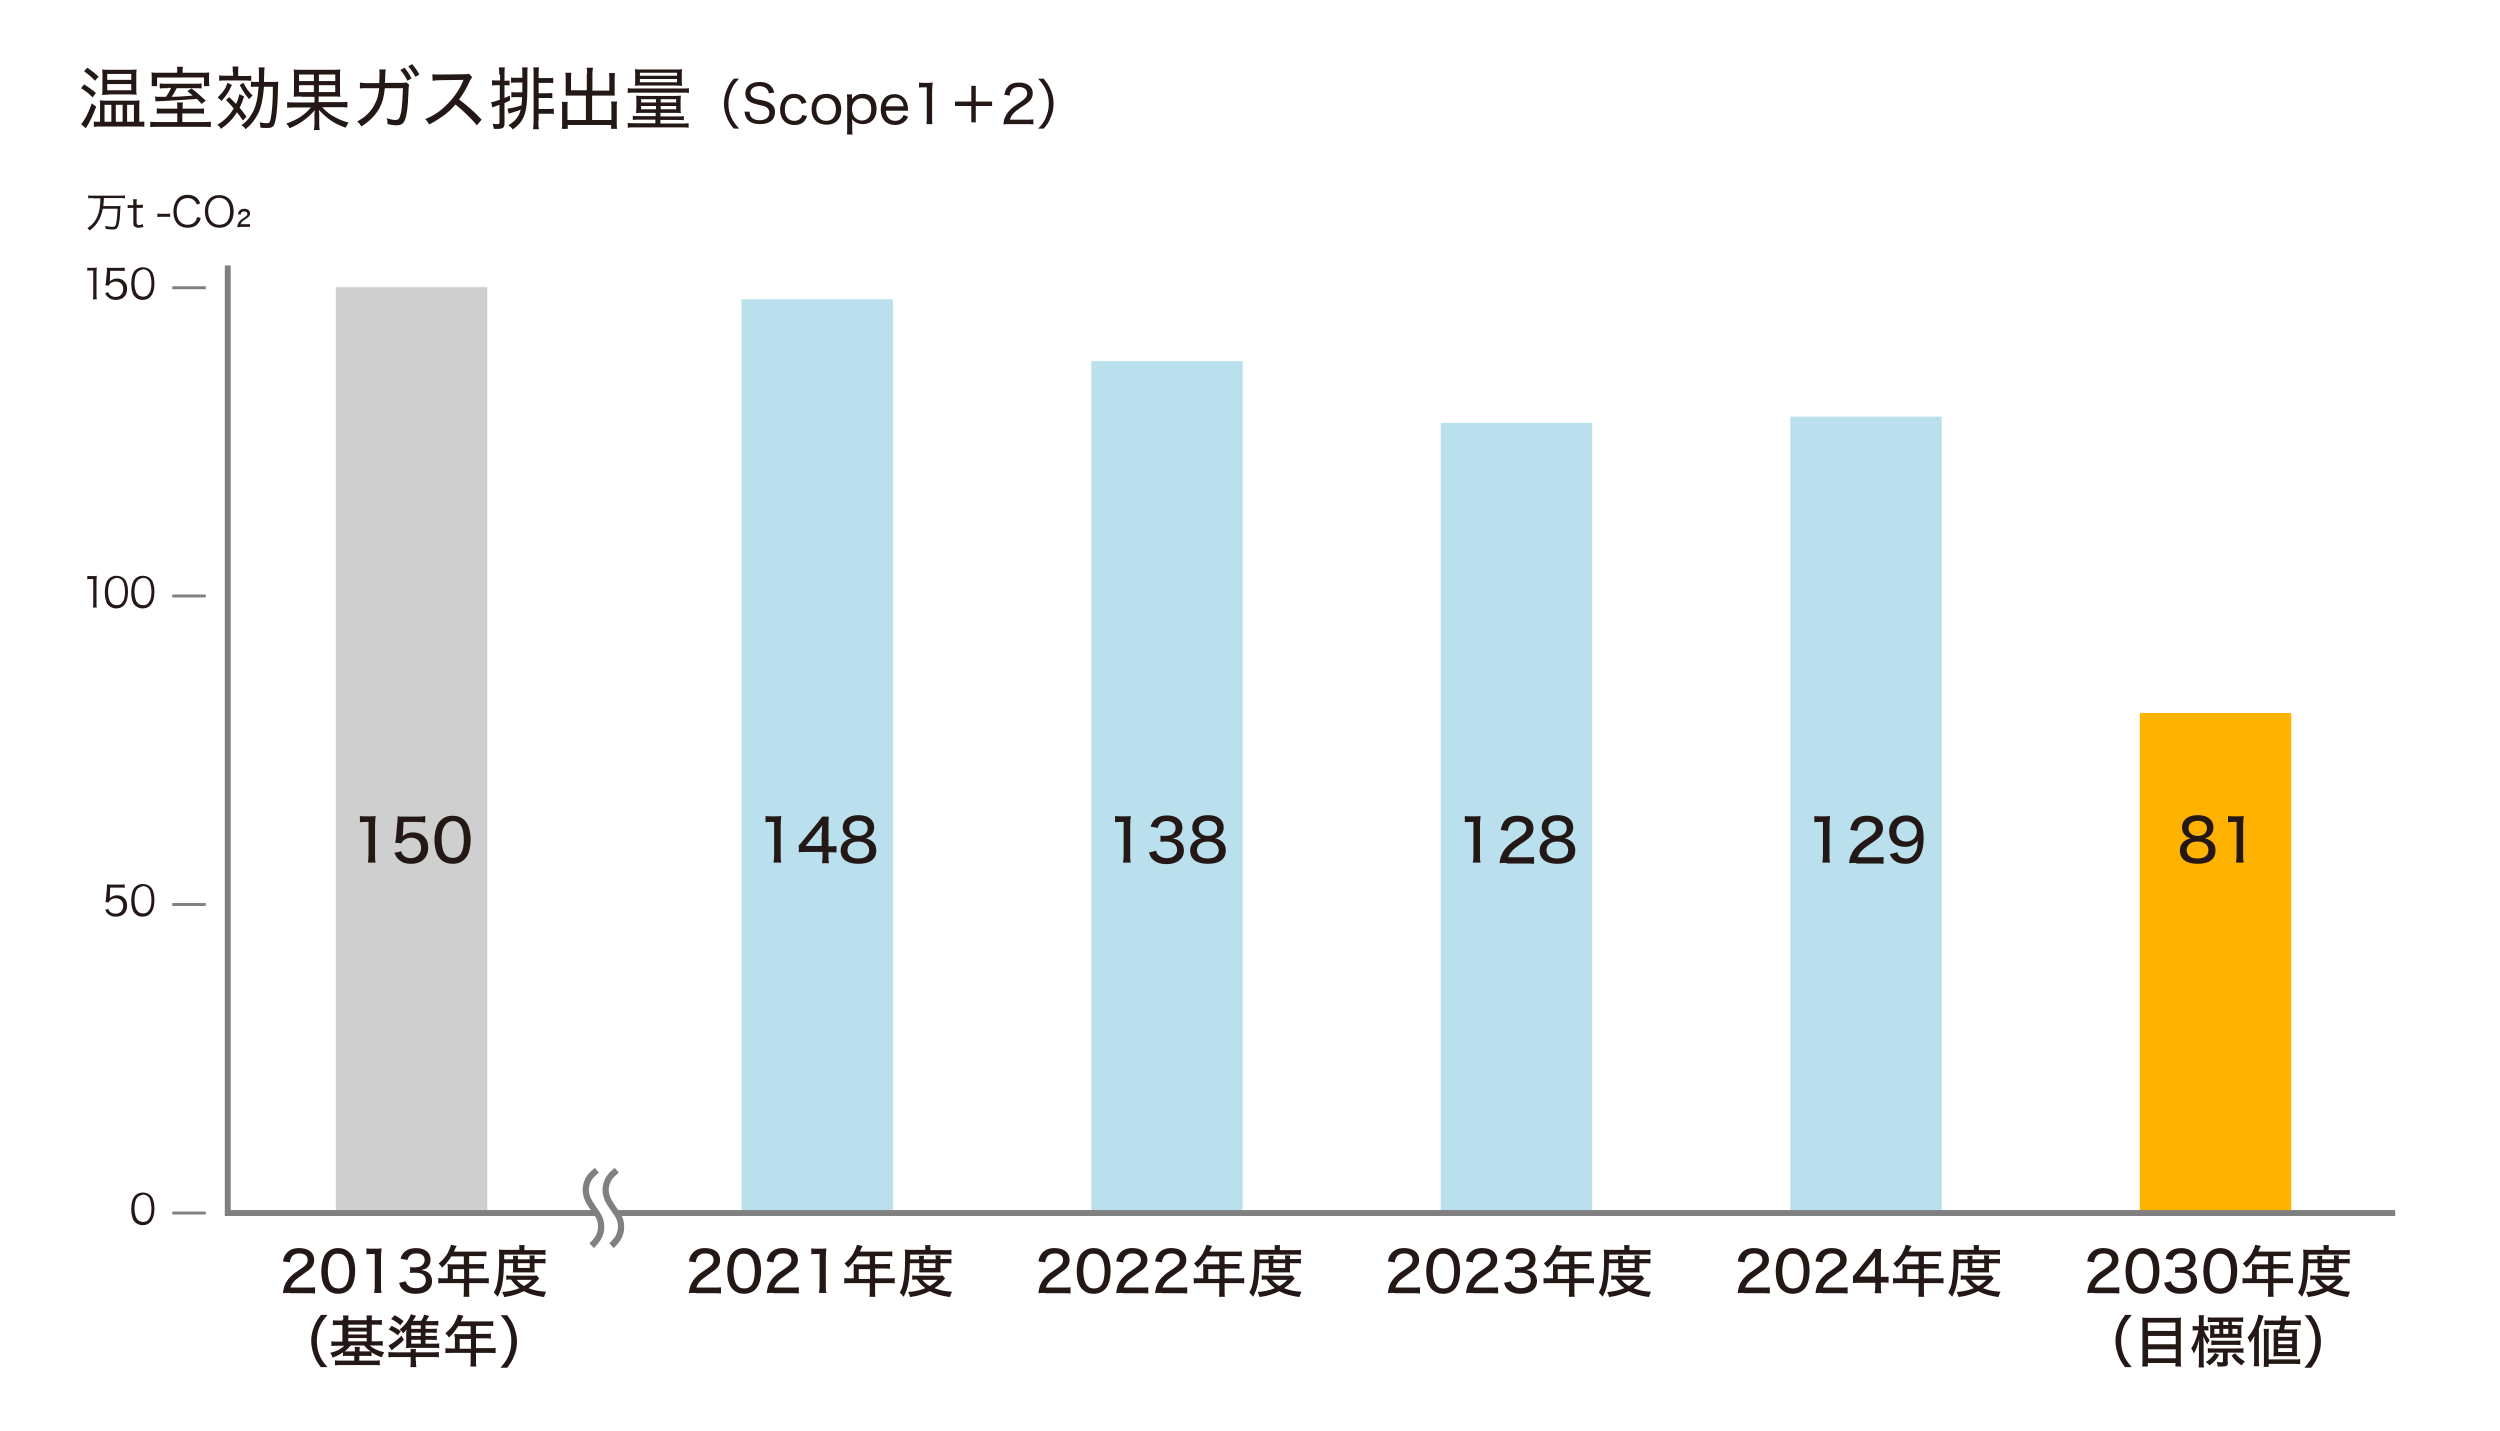 <?xml version="1.0" encoding="utf-8"?>
<!-- Generator: Adobe Illustrator 24.3.0, SVG Export Plug-In . SVG Version: 6.00 Build 0)  -->
<svg version="1.1" id="レイヤー_1" xmlns="http://www.w3.org/2000/svg" xmlns:xlink="http://www.w3.org/1999/xlink" x="0px"
	 y="0px" viewBox="0 0 841.9 481.9" style="enable-background:new 0 0 841.9 481.9;" xml:space="preserve">
<rect x="0" y="0" width="841.9" height="481.9" fill="#333333" stroke="none"/>
<style type="text/css">
	.st0{fill:#FFFFFF;}
	.st1{fill:#CFCFCF;}
	.st2{fill:#BAE0ED;}
	.st3{fill:#FFB300;}
	.st4{fill:none;stroke:#808080;stroke-width:2;stroke-miterlimit:10;}
	.st5{fill:#231815;}
	.st6{fill:none;stroke:#808080;stroke-miterlimit:10;}
	.st7{fill:#808080;}
</style>
<polyline class="st0" points="0,481.9 0,0 841.9,0 841.9,481.9 "/>
<rect x="113.1" y="96.7" class="st1" width="51" height="311.8"/>
<rect x="249.7" y="100.8" class="st2" width="51" height="307.7"/>
<rect x="367.5" y="121.6" class="st2" width="51" height="286.9"/>
<rect x="485.2" y="142.4" class="st2" width="51" height="266.1"/>
<rect x="602.9" y="140.3" class="st2" width="51" height="268.2"/>
<rect x="720.6" y="240.1" class="st3" width="51" height="168.4"/>
<polyline class="st4" points="76.7,89.4 76.7,408.5 806.6,408.5 "/>
<g>
	<path class="st5" d="M97.6,435.4c-1.4,0-1.7,0-2.3,0.1c0.1-1.2,0.3-1.8,0.5-2.5c0.5-1.3,1.3-2.5,2.5-3.5c0.6-0.6,1.2-1,3-2.2
		c1.8-1.2,2.3-1.9,2.3-3.1c0-1.3-1.1-2.1-2.8-2.1c-1.2,0-2.1,0.4-2.6,1.2c-0.3,0.5-0.5,0.9-0.6,1.8l-2.3-0.3
		c0.2-1.3,0.6-2.1,1.3-2.9c0.9-1,2.3-1.6,4.1-1.6c3.2,0,5.1,1.5,5.1,4c0,1.4-0.6,2.5-1.9,3.5c-0.6,0.4-0.9,0.6-2.5,1.8
		c-2.1,1.4-3.1,2.5-3.6,4h5.7c1.1,0,1.9,0,2.6-0.1v2.1c-0.8-0.1-1.6-0.1-2.7-0.1H97.6z"/>
	<path class="st5" d="M110.1,434.2c-0.6-0.6-0.9-1.2-1.2-1.8c-0.5-1.3-0.7-2.8-0.7-4.4c0-2,0.5-4.1,1.1-5.2c1-1.6,2.6-2.5,4.6-2.5
		c1.5,0,2.8,0.5,3.8,1.5c0.6,0.6,1,1.2,1.2,1.8c0.5,1.3,0.7,2.8,0.7,4.4c0,2.3-0.5,4.4-1.4,5.6c-1,1.4-2.5,2.1-4.4,2.1
		C112.4,435.7,111.1,435.2,110.1,434.2z M111.7,423.1c-0.4,0.4-0.7,0.9-0.8,1.4c-0.3,1.1-0.5,2.3-0.5,3.6c0,1.7,0.4,3.4,0.9,4.3
		c0.6,1,1.5,1.5,2.7,1.5c0.9,0,1.7-0.3,2.2-0.8c0.4-0.4,0.7-0.9,0.9-1.5c0.3-1.1,0.5-2.2,0.5-3.5c0-1.5-0.3-3.3-0.8-4.2
		c-0.6-1.1-1.5-1.7-2.8-1.7C112.9,422.1,112.2,422.4,111.7,423.1z"/>
	<path class="st5" d="M123.4,420.4c0.5,0.1,0.9,0.1,1.8,0.1h1.5c0.8,0,1.1,0,1.8-0.1c-0.1,1.2-0.2,2.1-0.2,3.2v9.4
		c0,1,0,1.6,0.2,2.4h-2.5c0.1-0.7,0.2-1.4,0.2-2.4v-10.7h-1c-0.6,0-1.2,0-1.8,0.1V420.4z"/>
	<path class="st5" d="M136.7,431.5c0.2,0.9,0.5,1.2,1,1.6c0.6,0.5,1.4,0.7,2.4,0.7c2,0,3.3-1,3.3-2.6c0-1.7-1.2-2.6-3.5-2.6
		c-0.7,0-1.2,0-1.8,0.1v-2c0.5,0.1,1,0.1,1.5,0.1c1,0,1.8-0.2,2.3-0.5c0.7-0.5,1.1-1.2,1.1-2c0-1.5-1-2.2-2.9-2.2
		c-1,0-1.8,0.3-2.3,1c-0.3,0.3-0.4,0.6-0.6,1.2l-2.3-0.4c0.3-1.1,0.6-1.6,1.2-2.2c0.9-0.9,2.3-1.4,4-1.4c3,0,4.9,1.5,4.9,3.9
		c0,1.2-0.5,2.2-1.3,2.8c-0.5,0.3-0.9,0.5-1.8,0.7c1.3,0.2,2,0.5,2.7,1.2c0.6,0.7,0.9,1.5,0.9,2.6c0,1-0.4,2.1-1.1,2.7
		c-1,1-2.5,1.5-4.4,1.5c-2.1,0-3.6-0.6-4.6-1.7c-0.5-0.5-0.7-1-1-2L136.7,431.5z"/>
	<path class="st5" d="M150.8,426.8c0-0.4,0-0.7-0.1-1.1c0.4,0,0.8,0.1,1.3,0.1h4.2v-2.7h-4.2c-1,1.6-1.9,2.7-3.1,3.8
		c-0.4-0.6-0.7-0.9-1.2-1.4c1.9-1.6,2.9-2.9,3.7-4.9c0.2-0.6,0.4-1,0.5-1.4l1.9,0.4c-0.2,0.3-0.2,0.3-0.3,0.5
		c-0.2,0.4-0.2,0.4-0.4,0.9c-0.1,0.2-0.2,0.4-0.2,0.5h9.1c0.9,0,1.3,0,1.8-0.1v1.7c-0.5-0.1-1-0.1-1.8-0.1h-4v2.7h3.2
		c0.8,0,1.3,0,1.8-0.1v1.7c-0.5-0.1-1-0.1-1.8-0.1H158v3.3h4.6c0.9,0,1.5,0,2-0.1v1.8c-0.6-0.1-1.2-0.1-2-0.1H158v2.7
		c0,0.9,0,1.4,0.1,1.9h-2c0.1-0.5,0.1-1,0.1-1.9v-2.7h-6.6c-0.8,0-1.4,0-2,0.1v-1.8c0.6,0.1,1.2,0.1,2,0.1h1.2V426.8z M156.3,430.7
		v-3.3h-3.8v3.3H156.3z"/>
	<path class="st5" d="M169.7,425.4c-0.1,6.1-0.6,8.5-2.1,11.3c-0.5-0.6-0.8-1-1.3-1.4c0.6-1.2,1-2,1.2-3.3c0.4-2.1,0.6-4.2,0.6-8.8
		c0-1.3,0-1.8-0.1-2.4c0.6,0.1,1.3,0.1,2.1,0.1h4.8v-0.5c0-0.4,0-0.8-0.1-1.1h1.9c-0.1,0.3-0.1,0.7-0.1,1.2v0.5h4.9
		c1,0,1.7,0,2.2-0.1v1.7c-0.6-0.1-1.1-0.1-2-0.1h-11.9v1.6h3v-0.2c0-0.4,0-0.8-0.1-1h1.8c-0.1,0.6-0.1,0.7-0.1,1v0.2h4v-0.2
		c0-0.4,0-0.7-0.1-1.1h1.8c-0.1,0.3-0.1,0.6-0.1,1.1v0.1h2c0.8,0,1.2,0,1.7-0.1v1.6c-0.4-0.1-0.9-0.1-1.7-0.1h-2v1.9
		c0,0.4,0,0.8,0.1,1.2c-0.4,0-0.5,0-1.2,0H174c-0.8,0-1.1,0-1.3,0c0-0.4,0.1-0.8,0.1-1.2v-1.9H169.7z M181.6,430.5
		c-0.2,0.2-0.2,0.2-0.7,0.8c-0.8,1-1.8,1.8-2.9,2.5c1.7,0.7,3.6,1.1,5.9,1.2c-0.3,0.6-0.5,1.1-0.7,1.8c-3-0.4-5-1-6.8-2
		c-2,1-3.8,1.6-6.6,2c-0.2-0.6-0.3-1-0.7-1.7c2.5-0.2,4.1-0.6,5.8-1.3c-1.2-0.9-1.8-1.5-2.8-2.9c-1,0-1.1,0-1.6,0.1v-1.5
		c0.5,0.1,1,0.1,2,0.1h6.7c0.7,0,1,0,1.5-0.1L181.6,430.5z M174,431c0.6,0.8,1.3,1.4,2.5,2.1c1.1-0.7,1.7-1.1,2.6-2.1H174z
		 M174.4,427h4v-1.6h-4V427z"/>
	<path class="st5" d="M108.1,460.5c-1.2-1.6-1.7-2.4-2.3-3.9c-0.6-1.7-1-3.3-1-5c0-1.7,0.3-3.2,1-4.9c0.6-1.5,1.1-2.3,2.3-3.9h2.2
		c-1.4,1.7-2,2.5-2.6,3.8c-0.7,1.5-1,3.2-1,4.9c0,1.8,0.3,3.5,1,5.1c0.6,1.3,1.2,2.2,2.6,3.8H108.1z"/>
	<path class="st5" d="M115.6,444.4c0-0.6,0-1-0.1-1.4h1.9c-0.1,0.4-0.1,0.9-0.1,1.4v0.2h6.2v-0.2c0-0.6,0-1-0.1-1.4h1.9
		c-0.1,0.4-0.1,0.9-0.1,1.4v0.2h1.4c0.9,0,1.5,0,2-0.1v1.7c-0.6-0.1-1.3-0.1-2-0.1h-1.4v5.6h1.7c0.8,0,1.5,0,2-0.1v1.6
		c-0.6-0.1-1.2-0.1-2-0.1h-2.4c1.1,1,2.7,1.8,4.9,2.3c-0.3,0.5-0.6,0.9-0.8,1.7c-1.4-0.5-2.3-0.9-3.5-1.7v1.3
		c-0.5-0.1-0.9-0.1-1.7-0.1h-2.4v1.6h4.8c0.9,0,1.5,0,2.1-0.1v1.7c-0.6-0.1-1.3-0.1-2.2-0.1h-10.7c-0.9,0-1.6,0-2.2,0.1v-1.7
		c0.5,0.1,1.1,0.1,2.1,0.1h4.4v-1.6h-2.1c-0.8,0-1.2,0-1.7,0.1v-1.3c-1.1,0.8-1.9,1.2-3.5,1.8c-0.2-0.7-0.4-1-0.8-1.6
		c2.1-0.5,3.8-1.4,4.7-2.4h-2.3c-0.8,0-1.4,0-2,0.1v-1.6c0.5,0.1,1.2,0.1,2,0.1h1.7v-5.6h-1.2c-0.8,0-1.4,0-2,0.1v-1.7
		c0.5,0.1,1.2,0.1,2,0.1h1.2V444.4z M118.1,453.1c-0.6,0.7-1.1,1.3-2,2c0.5,0,0.7,0,1.3,0h2.1c0-0.7,0-1-0.1-1.5h1.8
		c-0.1,0.4-0.1,0.7-0.1,1.4v0.1h2.4c0.6,0,0.9,0,1.3,0c-1-0.7-1.5-1.2-2.2-2H118.1z M123.5,447.1v-1h-6.2v1H123.5z M123.5,449.4v-1
		h-6.2v1H123.5z M123.5,451.7v-1.1h-6.2v1.1H123.5z"/>
	<path class="st5" d="M131.9,446.5c1.3,0.6,2,1,3.1,1.8l-1,1.4c-1.1-0.9-1.9-1.4-3.1-2L131.9,446.5z M136,451.2
		c-1.2,1.3-2.1,2-4.1,3.5l-1.1-1.6c1.3-0.6,3.1-1.9,4.4-3.3L136,451.2z M140.1,458.3c0,0.9,0,1.5,0.1,2.1h-2
		c0.1-0.7,0.1-1.3,0.1-2.1V457h-5.3c-1,0-1.6,0-2.2,0.1v-1.8c0.6,0.1,1.1,0.1,2,0.1h5.5c0-0.5,0-0.8-0.1-1.1h1.9
		c-0.1,0.3-0.1,0.6-0.1,1.1h5.8c1,0,1.4,0,2-0.1v1.8c-0.6-0.1-1.2-0.1-2.2-0.1h-5.6V458.3z M132.9,442.9c1.3,0.7,1.9,1.1,3,2
		l-1.1,1.4c-1.1-1-1.8-1.5-3.1-2.1L132.9,442.9z M145.4,447.5c0.9,0,1.4,0,1.7-0.1v1.5c-0.5-0.1-0.9-0.1-1.7-0.1h-2.1v1.1h2.1
		c0.9,0,1.3,0,1.7-0.1v1.5c-0.5-0.1-0.9-0.1-1.7-0.1h-2.1v1.3h2.8c0.8,0,1.2,0,1.8-0.1v1.6c-0.5-0.1-1-0.1-1.9-0.1h-7.7
		c-0.6,0-1.1,0-1.6,0.1c0.1-0.6,0.1-0.9,0.1-1.7v-2.8c0-0.9,0-0.9,0.1-1.8c-0.5,0.7-0.5,0.7-1.2,1.3c-0.3-0.6-0.6-0.9-1.1-1.3
		c1.8-1.4,3-3.1,3.8-5.1l1.7,0.5c-0.5,0.9-0.5,0.9-1.1,1.7h2.8c0.6-0.8,0.8-1.3,1.1-2.1l1.6,0.5c-0.6,1-0.7,1.1-1,1.7h2.2
		c0.7,0,1.3,0,1.9-0.1v1.6c-0.5-0.1-1-0.1-1.7-0.1h-2.6v1.2H145.4z M141.7,447.5v-1.2h-3.2v1.2H141.7z M138.5,449.9h3.2v-1.1h-3.2
		V449.9z M138.5,452.5h3.2v-1.3h-3.2V452.5z"/>
	<path class="st5" d="M153.1,450.3c0-0.4,0-0.7-0.1-1.1c0.4,0,0.8,0.1,1.3,0.1h4.2v-2.7h-4.2c-1,1.6-1.9,2.7-3.1,3.8
		c-0.4-0.6-0.7-0.9-1.2-1.4c1.9-1.6,2.9-2.9,3.7-4.9c0.2-0.6,0.4-1,0.5-1.4l1.9,0.4c-0.2,0.3-0.2,0.3-0.3,0.5
		c-0.2,0.4-0.2,0.4-0.4,0.9c-0.1,0.2-0.2,0.4-0.2,0.5h9.1c0.9,0,1.3,0,1.8-0.1v1.7c-0.5-0.1-1-0.1-1.8-0.1h-4v2.7h3.2
		c0.8,0,1.3,0,1.8-0.1v1.7c-0.5-0.1-1-0.1-1.8-0.1h-3.2v3.3h4.6c0.9,0,1.5,0,2-0.1v1.8c-0.6-0.1-1.2-0.1-2-0.1h-4.6v2.7
		c0,0.9,0,1.4,0.1,1.9h-2c0.1-0.5,0.1-1,0.1-1.9v-2.7H152c-0.8,0-1.4,0-2,0.1V454c0.6,0.1,1.2,0.1,2,0.1h1.2V450.3z M158.6,454.2
		v-3.3h-3.8v3.3H158.6z"/>
	<path class="st5" d="M168.6,460.5c1.4-1.6,2-2.5,2.6-3.8c0.7-1.6,1-3.2,1-5.1c0-1.8-0.3-3.4-1-4.9c-0.6-1.3-1.2-2.2-2.6-3.8h2.2
		c1.2,1.6,1.7,2.4,2.3,3.9c0.6,1.7,1,3.2,1,4.9c0,1.8-0.3,3.4-1,5c-0.6,1.5-1.1,2.3-2.3,3.9H168.6z"/>
</g>
<g>
	<path class="st5" d="M31.2,66.7c-0.6,0-1.1,0-1.5,0.1v-1c0.4,0.1,0.9,0.1,1.5,0.1h9.4c0.6,0,1,0,1.5-0.1v1
		c-0.4-0.1-0.9-0.1-1.5-0.1H35c-0.1,1.8-0.1,1.8-0.2,2.7H39c0.8,0,1.3,0,1.6-0.1c0,0.3-0.1,0.5-0.1,1.1c-0.1,2.8-0.3,4.7-0.7,5.7
		c-0.3,0.9-0.8,1.2-2,1.2c-0.5,0-1.1-0.1-2.2-0.2c0-0.4-0.1-0.7-0.2-1c1.1,0.2,1.8,0.3,2.5,0.3c0.8,0,1-0.2,1.2-1.1
		c0.3-1.3,0.4-3,0.5-5h-5c-0.3,1.8-0.9,3.3-1.8,4.6c-0.6,1-1.3,1.7-2.6,2.7c-0.3-0.3-0.4-0.5-0.8-0.7c1.8-1.3,2.8-2.5,3.5-4.3
		c0.6-1.5,0.9-3.2,0.9-5.8H31.2z"/>
	<path class="st5" d="M46.1,67c-0.1,0.4-0.1,1-0.1,1.5v0.5h0.7c0.6,0,0.9,0,1.4-0.1V70C47.6,70,47.3,70,46.7,70H46v4.9
		c0,0.4,0.1,0.6,0.2,0.7c0.2,0.2,0.4,0.2,0.7,0.2c0.4,0,0.6-0.1,1.1-0.4l0.3,1c-0.6,0.2-1,0.3-1.6,0.3c-0.6,0-1.1-0.2-1.4-0.4
		s-0.4-0.7-0.4-1.3v-5h-0.6c-0.5,0-0.8,0-1.3,0.1V69c0.4,0.1,0.7,0.1,1.3,0.1h0.6v-0.5c0-0.5,0-1.1-0.1-1.5H46.1z"/>
	<path class="st5" d="M53.1,71.9c0.4,0.1,0.7,0.1,1.3,0.1H56c0.6,0,0.9,0,1.3-0.1V73C56.9,73,56.6,73,56,73h-1.7
		c-0.6,0-0.9,0-1.3,0.1V71.9z"/>
	<path class="st5" d="M66.3,68.9c-0.2-0.6-0.4-0.9-0.7-1.2c-0.6-0.7-1.4-1-2.4-1c-2.3,0-3.7,1.7-3.7,4.5c0,2.8,1.4,4.5,3.7,4.5
		c1.1,0,2-0.4,2.6-1.2c0.3-0.4,0.4-0.8,0.6-1.4l1.2,0.3c-0.2,0.8-0.4,1.2-0.8,1.7c-0.8,1.1-2.1,1.6-3.6,1.6c-1.3,0-2.5-0.4-3.3-1.2
		c-1-1-1.5-2.5-1.5-4.3c0-1.8,0.6-3.3,1.6-4.4c0.8-0.8,1.9-1.2,3.2-1.2c1.3,0,2.4,0.4,3.1,1.1c0.5,0.5,0.8,0.9,1.1,1.8L66.3,68.9z"
		/>
	<path class="st5" d="M78.7,71.2c0,3.4-1.9,5.5-4.8,5.5S69,74.6,69,71.2c0-3.4,1.9-5.5,4.8-5.5C76.8,65.7,78.7,67.8,78.7,71.2z
		 M76.3,74.8c0.8-0.8,1.2-2.1,1.2-3.6c0-1.5-0.4-2.8-1.2-3.6c-0.6-0.6-1.5-1-2.5-1c-2.2,0-3.7,1.8-3.7,4.5s1.5,4.6,3.7,4.6
		C74.8,75.7,75.7,75.4,76.3,74.8z"/>
	<path class="st5" d="M80.8,76.5c-0.5,0-0.6,0-0.9,0c0-0.5,0.1-0.7,0.2-1c0.2-0.5,0.5-1,0.9-1.3c0.3-0.3,0.3-0.3,1.2-0.9
		c0.9-0.6,1.1-0.8,1.1-1.3c0-0.5-0.4-0.8-1.1-0.8c-0.7,0-1.1,0.3-1.2,1.1l-0.9-0.2c0.1-0.5,0.3-0.8,0.5-1.1c0.4-0.4,0.9-0.7,1.6-0.7
		c1.2,0,2,0.6,2,1.6c0,0.7-0.3,1.1-1.4,1.8c-0.9,0.6-1.1,0.8-1.4,1.1c-0.2,0.3-0.3,0.5-0.4,0.7h2.3c0.4,0,0.6,0,0.9,0v0.9
		c-0.4,0-0.7,0-1,0H80.8z"/>
</g>
<g>
	<path class="st5" d="M29.3,90.1c0.4,0.1,0.6,0.1,1.2,0.1h0.9c0.5,0,0.7,0,1.2-0.1c-0.1,0.9-0.1,1.6-0.1,2.3v6.8
		c0,0.7,0,1.1,0.1,1.6h-1.3c0.1-0.5,0.1-0.9,0.1-1.6v-8.1h-0.8c-0.4,0-0.8,0-1.2,0.1V90.1z"/>
	<path class="st5" d="M37,94.2c0,0.3,0,0.3-0.1,0.6c0.7-0.6,1.5-1,2.5-1c1,0,1.9,0.3,2.5,1c0.6,0.6,0.9,1.4,0.9,2.5
		c0,2.3-1.5,3.7-3.8,3.7c-1.1,0-2-0.3-2.7-1c-0.4-0.3-0.5-0.6-0.9-1.3l1.1-0.3c0.1,0.4,0.2,0.6,0.4,0.8c0.5,0.5,1.2,0.8,2,0.8
		c1.6,0,2.6-1.1,2.6-2.7c0-1.5-1-2.5-2.5-2.5c-0.7,0-1.3,0.2-1.8,0.6c-0.3,0.3-0.5,0.5-0.6,0.8l-1.1-0.1c0.1-0.5,0.2-0.8,0.2-1.4
		l0.3-3.2c0-0.4,0-0.6,0-0.8c0-0.2,0-0.3,0-0.6c0.4,0.1,0.7,0.1,1.5,0.1h2.9c0.8,0,1.1,0,1.6-0.1v1.2c-0.5-0.1-1-0.1-1.6-0.1h-3.3
		L37,94.2z"/>
	<path class="st5" d="M45.5,100c-0.4-0.4-0.7-0.8-0.8-1.3c-0.4-1-0.5-2.1-0.5-3.2c0-1.5,0.3-3,0.8-3.8c0.7-1.1,1.8-1.7,3.1-1.7
		c1,0,1.9,0.3,2.6,1c0.4,0.4,0.7,0.8,0.8,1.3c0.4,1,0.5,2.1,0.5,3.2c0,1.7-0.4,3.2-1,4c-0.7,1-1.7,1.5-3,1.5
		C47,101,46.2,100.7,45.5,100z M46.3,91.6c-0.3,0.3-0.5,0.7-0.6,1c-0.3,0.9-0.4,1.8-0.4,2.8c0,1.3,0.3,2.7,0.7,3.3
		c0.5,0.8,1.2,1.2,2.2,1.2c0.7,0,1.3-0.2,1.7-0.7c0.3-0.3,0.5-0.7,0.7-1.1c0.3-0.9,0.4-1.8,0.4-2.8c0-1.2-0.3-2.6-0.6-3.3
		c-0.5-0.8-1.2-1.3-2.2-1.3C47.4,90.9,46.8,91.1,46.3,91.6z"/>
</g>
<g>
	<path class="st5" d="M29.3,193.9c0.4,0.1,0.6,0.1,1.2,0.1h0.9c0.5,0,0.7,0,1.2-0.1c-0.1,0.9-0.1,1.6-0.1,2.3v6.8
		c0,0.7,0,1.1,0.1,1.6h-1.3c0.1-0.5,0.1-0.9,0.1-1.6V195h-0.8c-0.4,0-0.8,0-1.2,0.1V193.9z"/>
	<path class="st5" d="M36.6,203.9c-0.4-0.4-0.7-0.8-0.8-1.3c-0.4-1-0.5-2.1-0.5-3.2c0-1.5,0.3-3,0.8-3.8c0.7-1.1,1.8-1.7,3.1-1.7
		c1,0,1.9,0.3,2.6,1c0.4,0.4,0.7,0.8,0.8,1.3c0.4,1,0.5,2.1,0.5,3.2c0,1.7-0.4,3.2-1,4c-0.7,1-1.7,1.5-3,1.5
		C38.1,204.9,37.3,204.5,36.6,203.9z M37.4,195.5c-0.3,0.3-0.5,0.7-0.6,1c-0.3,0.9-0.4,1.8-0.4,2.8c0,1.3,0.3,2.7,0.7,3.3
		c0.5,0.8,1.2,1.2,2.2,1.2c0.7,0,1.3-0.2,1.7-0.7c0.3-0.3,0.5-0.7,0.7-1.1c0.3-0.9,0.4-1.8,0.4-2.8c0-1.2-0.3-2.6-0.6-3.3
		c-0.5-0.8-1.2-1.3-2.2-1.3C38.4,194.8,37.9,195,37.4,195.5z"/>
	<path class="st5" d="M45.5,203.9c-0.4-0.4-0.7-0.8-0.8-1.3c-0.4-1-0.5-2.1-0.5-3.2c0-1.5,0.3-3,0.8-3.8c0.7-1.1,1.8-1.7,3.1-1.7
		c1,0,1.9,0.3,2.6,1c0.4,0.4,0.7,0.8,0.8,1.3c0.4,1,0.5,2.1,0.5,3.2c0,1.7-0.4,3.2-1,4c-0.7,1-1.7,1.5-3,1.5
		C47,204.9,46.2,204.5,45.5,203.9z M46.3,195.5c-0.3,0.3-0.5,0.7-0.6,1c-0.3,0.9-0.4,1.8-0.4,2.8c0,1.3,0.3,2.7,0.7,3.3
		c0.5,0.8,1.2,1.2,2.2,1.2c0.7,0,1.3-0.2,1.7-0.7c0.3-0.3,0.5-0.7,0.7-1.1c0.3-0.9,0.4-1.8,0.4-2.8c0-1.2-0.3-2.6-0.6-3.3
		c-0.5-0.8-1.2-1.3-2.2-1.3C47.4,194.8,46.8,195,46.3,195.5z"/>
</g>
<g>
	<path class="st5" d="M37,301.9c0,0.3,0,0.3-0.1,0.6c0.7-0.6,1.5-1,2.5-1c1,0,1.9,0.3,2.5,1c0.6,0.6,0.9,1.4,0.9,2.5
		c0,2.3-1.5,3.7-3.8,3.7c-1.1,0-2-0.3-2.7-1c-0.4-0.3-0.5-0.6-0.9-1.3l1.1-0.3c0.1,0.4,0.2,0.6,0.4,0.8c0.5,0.5,1.2,0.8,2,0.8
		c1.6,0,2.6-1.1,2.6-2.7c0-1.5-1-2.5-2.5-2.5c-0.7,0-1.3,0.2-1.8,0.6c-0.3,0.3-0.5,0.5-0.6,0.8l-1.1-0.1c0.1-0.5,0.2-0.8,0.2-1.4
		l0.3-3.2c0-0.4,0-0.6,0-0.8c0-0.2,0-0.3,0-0.6c0.4,0.1,0.7,0.1,1.5,0.1h2.9c0.8,0,1.1,0,1.6-0.1v1.2c-0.5-0.1-1-0.1-1.6-0.1h-3.3
		L37,301.9z"/>
	<path class="st5" d="M45.5,307.7c-0.4-0.4-0.7-0.8-0.8-1.3c-0.4-1-0.5-2.1-0.5-3.2c0-1.5,0.3-3,0.8-3.8c0.7-1.1,1.8-1.7,3.1-1.7
		c1,0,1.9,0.3,2.6,1c0.4,0.4,0.7,0.8,0.8,1.3c0.4,1,0.5,2.1,0.5,3.2c0,1.7-0.4,3.2-1,4c-0.7,1-1.7,1.5-3,1.5
		C47,308.7,46.2,308.4,45.5,307.7z M46.3,299.3c-0.3,0.3-0.5,0.7-0.6,1c-0.3,0.9-0.4,1.8-0.4,2.8c0,1.3,0.3,2.7,0.7,3.3
		c0.5,0.8,1.2,1.2,2.2,1.2c0.7,0,1.3-0.2,1.7-0.7c0.3-0.3,0.5-0.7,0.7-1.1c0.3-0.9,0.4-1.8,0.4-2.8c0-1.2-0.3-2.6-0.6-3.3
		c-0.5-0.8-1.2-1.3-2.2-1.3C47.4,298.6,46.8,298.9,46.3,299.3z"/>
</g>
<g>
	<path class="st5" d="M45.5,411.6c-0.4-0.4-0.7-0.8-0.8-1.3c-0.4-1-0.5-2.1-0.5-3.2c0-1.5,0.3-3,0.8-3.8c0.7-1.1,1.8-1.7,3.1-1.7
		c1,0,1.9,0.3,2.6,1c0.4,0.4,0.7,0.8,0.8,1.3c0.4,1,0.5,2.1,0.5,3.2c0,1.7-0.4,3.2-1,4c-0.7,1-1.7,1.5-3,1.5
		C47,412.6,46.2,412.2,45.5,411.6z M46.3,403.2c-0.3,0.3-0.5,0.7-0.6,1c-0.3,0.9-0.4,1.8-0.4,2.8c0,1.3,0.3,2.7,0.7,3.3
		c0.5,0.8,1.2,1.2,2.2,1.2c0.7,0,1.3-0.2,1.7-0.7c0.3-0.3,0.5-0.7,0.7-1.1c0.3-0.9,0.4-1.8,0.4-2.8c0-1.2-0.3-2.6-0.6-3.3
		c-0.5-0.8-1.2-1.3-2.2-1.3C47.4,402.5,46.8,402.7,46.3,403.2z"/>
</g>
<g>
	<path class="st5" d="M234.3,435.4c-1.4,0-1.7,0-2.3,0.1c0.1-1.2,0.3-1.8,0.5-2.5c0.5-1.3,1.3-2.5,2.5-3.5c0.6-0.6,1.2-1,3-2.2
		c1.8-1.2,2.3-1.9,2.3-3.1c0-1.3-1.1-2.1-2.8-2.1c-1.2,0-2.1,0.4-2.6,1.2c-0.3,0.5-0.5,0.9-0.6,1.8l-2.3-0.3
		c0.2-1.3,0.6-2.1,1.3-2.9c0.9-1,2.3-1.6,4.1-1.6c3.2,0,5.1,1.5,5.1,4c0,1.4-0.6,2.5-1.9,3.5c-0.6,0.4-0.9,0.6-2.5,1.8
		c-2.1,1.4-3.1,2.5-3.6,4h5.7c1.1,0,1.9,0,2.6-0.1v2.1c-0.8-0.1-1.6-0.1-2.7-0.1H234.3z"/>
	<path class="st5" d="M246.8,434.2c-0.6-0.6-0.9-1.2-1.2-1.8c-0.5-1.3-0.7-2.8-0.7-4.4c0-2,0.5-4.1,1.1-5.2c1-1.6,2.6-2.5,4.6-2.5
		c1.5,0,2.8,0.5,3.8,1.5c0.6,0.6,1,1.2,1.2,1.8c0.5,1.3,0.7,2.8,0.7,4.4c0,2.3-0.5,4.4-1.4,5.6c-1,1.4-2.5,2.1-4.4,2.1
		C249,435.7,247.8,435.2,246.8,434.2z M248.3,423.1c-0.4,0.4-0.7,0.9-0.8,1.4c-0.3,1.1-0.5,2.3-0.5,3.6c0,1.7,0.4,3.4,0.9,4.3
		c0.6,1,1.5,1.5,2.7,1.5c0.9,0,1.7-0.3,2.2-0.8c0.4-0.4,0.7-0.9,0.9-1.5c0.3-1.1,0.5-2.2,0.5-3.5c0-1.5-0.3-3.3-0.8-4.2
		c-0.6-1.1-1.5-1.7-2.8-1.7C249.6,422.1,248.9,422.4,248.3,423.1z"/>
	<path class="st5" d="M260.5,435.4c-1.4,0-1.7,0-2.3,0.1c0.1-1.2,0.3-1.8,0.5-2.5c0.5-1.3,1.3-2.5,2.5-3.5c0.6-0.6,1.2-1,3-2.2
		c1.8-1.2,2.3-1.9,2.3-3.1c0-1.3-1.1-2.1-2.8-2.1c-1.2,0-2.1,0.4-2.6,1.2c-0.3,0.5-0.5,0.9-0.6,1.8l-2.3-0.3
		c0.2-1.3,0.6-2.1,1.3-2.9c0.9-1,2.3-1.6,4.1-1.6c3.2,0,5.1,1.5,5.1,4c0,1.4-0.6,2.5-1.9,3.5c-0.6,0.4-0.9,0.6-2.5,1.8
		c-2.1,1.4-3.1,2.5-3.6,4h5.7c1.1,0,1.9,0,2.6-0.1v2.1c-0.8-0.1-1.6-0.1-2.7-0.1H260.5z"/>
	<path class="st5" d="M273.2,420.4c0.5,0.1,0.9,0.1,1.8,0.1h1.5c0.8,0,1.1,0,1.8-0.1c-0.1,1.2-0.2,2.1-0.2,3.2v9.4
		c0,1,0,1.6,0.2,2.4h-2.5c0.1-0.7,0.2-1.4,0.2-2.4v-10.7h-1c-0.6,0-1.2,0-1.8,0.1V420.4z"/>
	<path class="st5" d="M287.5,426.8c0-0.4,0-0.7-0.1-1.1c0.4,0,0.8,0.1,1.3,0.1h4.2v-2.7h-4.2c-1,1.6-1.9,2.7-3.1,3.8
		c-0.4-0.6-0.7-0.9-1.2-1.4c1.9-1.6,2.9-2.9,3.7-4.9c0.2-0.6,0.4-1,0.5-1.4l1.9,0.4c-0.2,0.3-0.2,0.3-0.3,0.5
		c-0.2,0.4-0.2,0.4-0.4,0.9c-0.1,0.2-0.2,0.4-0.2,0.5h9.1c0.9,0,1.3,0,1.8-0.1v1.7c-0.5-0.1-1-0.1-1.8-0.1h-4v2.7h3.2
		c0.8,0,1.3,0,1.8-0.1v1.7c-0.5-0.1-1-0.1-1.8-0.1h-3.2v3.3h4.6c0.9,0,1.5,0,2-0.1v1.8c-0.6-0.1-1.2-0.1-2-0.1h-4.6v2.7
		c0,0.9,0,1.4,0.1,1.9h-2c0.1-0.5,0.1-1,0.1-1.9v-2.7h-6.6c-0.8,0-1.4,0-2,0.1v-1.8c0.6,0.1,1.2,0.1,2,0.1h1.2V426.8z M293,430.7
		v-3.3h-3.8v3.3H293z"/>
	<path class="st5" d="M306.4,425.4c-0.1,6.1-0.6,8.5-2.1,11.3c-0.5-0.6-0.8-1-1.3-1.4c0.6-1.2,1-2,1.2-3.3c0.4-2.1,0.6-4.2,0.6-8.8
		c0-1.3,0-1.8-0.1-2.4c0.6,0.1,1.3,0.1,2.1,0.1h4.8v-0.5c0-0.4,0-0.8-0.1-1.1h1.9c-0.1,0.3-0.1,0.7-0.1,1.2v0.5h4.9
		c1,0,1.7,0,2.2-0.1v1.7c-0.6-0.1-1.1-0.1-2-0.1h-11.9v1.6h3v-0.2c0-0.4,0-0.8-0.1-1h1.8c-0.1,0.6-0.1,0.7-0.1,1v0.2h4v-0.2
		c0-0.4,0-0.7-0.1-1.1h1.8c-0.1,0.3-0.1,0.6-0.1,1.1v0.1h2c0.8,0,1.2,0,1.7-0.1v1.6c-0.4-0.1-0.9-0.1-1.7-0.1h-2v1.9
		c0,0.4,0,0.8,0.1,1.2c-0.4,0-0.5,0-1.2,0h-4.8c-0.8,0-1.1,0-1.3,0c0-0.4,0.1-0.8,0.1-1.2v-1.9H306.4z M318.3,430.5
		c-0.2,0.2-0.2,0.2-0.7,0.8c-0.8,1-1.8,1.8-2.9,2.5c1.7,0.7,3.6,1.1,5.9,1.2c-0.3,0.6-0.5,1.1-0.7,1.8c-3-0.4-5-1-6.8-2
		c-2,1-3.8,1.6-6.6,2c-0.2-0.6-0.3-1-0.7-1.7c2.5-0.2,4.1-0.6,5.8-1.3c-1.2-0.9-1.8-1.5-2.8-2.9c-1,0-1.1,0-1.6,0.1v-1.5
		c0.5,0.1,1,0.1,2,0.1h6.7c0.7,0,1,0,1.5-0.1L318.3,430.5z M310.6,431c0.6,0.8,1.3,1.4,2.5,2.1c1.1-0.7,1.7-1.1,2.6-2.1H310.6z
		 M311,427h4v-1.6h-4V427z"/>
</g>
<g>
	<path class="st5" d="M28.3,28.4c1.4,0.9,2.6,1.7,4,2.9l-1.1,1.5c-1.4-1.4-2.3-2.1-3.9-3.1L28.3,28.4z M32.4,35.9
		c-1.1,2.9-1.8,4.4-3,6.5c-0.2,0.3-0.3,0.5-0.5,0.8l-1.6-1.4c1.2-1.3,2.5-3.7,3.6-7L32.4,35.9z M29.4,22.8c1.6,1.1,2.4,1.7,3.8,3
		L32,27.2c-1.2-1.3-2.2-2.1-3.7-3.2L29.4,22.8z M47.2,41c0.6,0,0.9,0,1.4-0.1v1.8c-0.5-0.1-1.5-0.1-2.4-0.1H33.9
		c-0.8,0-1.6,0-2.3,0.1v-1.8c0.5,0.1,0.9,0.1,1.5,0.1h0.6v-5.4c0-0.7,0-1.2-0.1-1.8c0.6,0,1,0.1,2.1,0.1h9.2c1.1,0,1.5,0,2.1-0.1
		c-0.1,0.8-0.1,1-0.1,1.7V41H47.2z M36.5,31.9c-0.8,0-1.5,0-2.1,0.1c0-0.6,0.1-1.2,0.1-2v-4.6c0-0.7,0-1.4-0.1-2
		c0.6,0.1,1.1,0.1,2.2,0.1h7.1c1.1,0,1.7,0,2.3-0.1c-0.1,0.8-0.1,1.2-0.1,1.9V30c0,0.7,0,1.2,0.1,1.9c-0.6,0-1.2-0.1-2.1-0.1H36.5z
		 M35.2,41h2.3v-5.7h-2.3V41z M36.1,26.9h8.1v-2h-8.1V26.9z M36.1,30.4h8.1v-2.1h-8.1V30.4z M39,41h2.3v-5.7H39V41z M42.8,41h2.3
		v-5.7h-2.3V41z"/>
	<path class="st5" d="M66.3,36.6c1.2,0,1.7,0,2.4-0.1v1.8c-0.7-0.1-1.3-0.1-2.4-0.1h-4.9v2.9h6.7c1.4,0,2.1,0,2.9-0.1v1.8
		c-0.9-0.1-1.7-0.1-3-0.1H53.6c-1.4,0-2.1,0-3,0.1v-1.8c0.8,0.1,1.4,0.1,2.9,0.1h6.2v-2.9h-4.4c-1.2,0-1.7,0-2.5,0.1v-1.8
		c0.7,0.1,1.1,0.1,2.5,0.1h4.4v-0.3c0-0.7,0-1.2-0.1-1.8h2c-0.1,0.6-0.1,1.1-0.1,1.8v0.3H66.3z M59.7,24c0-0.6,0-1-0.1-1.5h2
		c-0.1,0.5-0.1,0.9-0.1,1.5v0.5h6c1.5,0,2.2,0,3-0.1c-0.1,0.5-0.1,0.9-0.1,1.7v1.2c0,0.7,0,1.2,0.1,1.7h-1.8v-2.9H52.9V29h-1.8
		c0-0.2,0-0.2,0-0.6c0-0.2,0-0.7,0-1.2V26c0-0.6,0-1-0.1-1.6c0.7,0.1,1.5,0.1,2.9,0.1h5.7V24z M56.5,29.7c-1.4,0-2.1,0-2.7,0.1v-1.7
		c0.7,0.1,1.2,0.1,2.6,0.1h8.9c1.4,0,2,0,2.6-0.1v1.7c-0.7-0.1-1.2-0.1-2.6-0.1h-5.8c-0.6,1.2-1,1.9-1.7,2.9c2,0,4.6-0.2,7.1-0.4
		c-0.7-0.6-0.9-0.8-1.8-1.5l1.4-0.9c1.9,1.4,2.6,2.1,4.8,4.1l-1.4,1.1c-0.7-0.8-1-1.1-1.6-1.7c-4,0.3-8.5,0.6-13.1,0.8
		c-0.3,0-0.5,0-0.8,0.1l-0.2-1.7c0.6,0.1,0.7,0.1,1.5,0.1c0.7,0,1.2,0,2.2,0c0.7-1,1.2-1.8,1.7-3H56.5z"/>
	<path class="st5" d="M77.2,32.7c1.1,1.1,1.5,1.5,2.3,2.3c0.6-1.3,0.8-1.9,1.1-3.3l1.6,0.8c-0.6,1.8-0.9,2.6-1.5,3.8
		c0.8,0.9,1.2,1.5,2.3,3l-1.2,1.3c-0.9-1.3-1.2-1.8-2-2.8c-1.4,2.3-3.1,4-5.4,5.6c-0.3-0.6-0.8-1.1-1.2-1.4c2.4-1.4,4.2-3.2,5.5-5.5
		c-1-1.2-1.4-1.6-2.6-2.8L77.2,32.7z M78.1,28.6c-1,2.3-1.7,3.4-3.5,5.4c-0.6-0.6-0.7-0.7-1.3-1.2c1-1,1.5-1.5,2.1-2.4
		c0.6-0.8,0.8-1.3,1.2-2.5L78.1,28.6z M78.4,24.3c0-0.8,0-1.3-0.1-1.9h2c-0.1,0.6-0.1,1.1-0.1,1.9v1.3h2.1c1.1,0,1.7,0,2.3-0.1v1.7
		c-0.5,0-0.9-0.1-2.1-0.1H76c-1,0-1.5,0-2.2,0.1v-1.8c0.6,0.1,1.1,0.1,2.3,0.1h2.4V24.3z M82,27.9c0.9,1.8,1.7,3,3.1,4.3
		c-0.4,0.3-0.7,0.5-1.2,1.2c-1.5-1.7-2-2.6-3.2-4.8L82,27.9z M91.6,27.6c1.1,0,1.6,0,2.1-0.1c0,0.5-0.1,1.1-0.1,2.8
		c-0.1,4.9-0.4,8.5-0.9,10.5c-0.4,1.9-1,2.3-2.7,2.3c-0.7,0-1.5,0-2.3-0.1c0-0.8-0.1-1.1-0.3-1.8c1,0.2,1.8,0.3,2.5,0.3
		c0.9,0,1.1-0.3,1.5-3c0.3-2.2,0.5-4.9,0.5-9.3h-3c-0.3,3.9-0.9,6.9-2,9.1c-1.1,2.1-2.2,3.6-4.2,5.2c-0.4-0.6-0.7-0.9-1.4-1.3
		c1.8-1.3,2.8-2.5,3.8-4.4c1.1-2,1.7-4.7,2-8.6h-0.5c-1.2,0-1.6,0-2.1,0.1v-1.8c0.6,0.1,1.1,0.1,2.1,0.1h0.6c0-1.3,0-1.7,0-3.1
		c0-0.6,0-1.2-0.1-1.8h2c-0.1,0.9-0.1,0.9-0.2,4.3c0,0.2,0,0.2,0,0.6H91.6z"/>
	<path class="st5" d="M101.6,32.5c-1.4,0-2.1,0-2.7,0.1c0.1-0.7,0.1-1.2,0.1-2.6v-4.1c0-1.3,0-1.8-0.1-2.5c0.6,0.1,1.3,0.1,2.6,0.1
		h10.4c1.4,0,2,0,2.7-0.1c-0.1,0.7-0.1,1.1-0.1,2.5v4.1c0,1.4,0,1.8,0.1,2.6c-0.6-0.1-1.4-0.1-2.7-0.1h-4.6v1.9h7.2
		c1.1,0,1.8,0,2.5-0.1v1.9c-0.7-0.1-1.4-0.1-2.4-0.1h-6.1c1,1.1,2,2,3.3,2.8c1.7,1,3.6,1.9,5.6,2.4c-0.5,0.7-0.7,1.1-1,1.7
		c-2.3-0.8-4.1-1.7-5.5-2.8c-1.2-0.9-2.2-1.8-3.5-3.2c0.1,1.1,0.1,1.4,0.1,1.8v2.5c0,1.2,0,1.8,0.2,2.5h-2c0.1-0.7,0.2-1.3,0.2-2.5
		v-2.5c0-0.4,0-0.9,0.1-1.7c-2.2,2.6-4.9,4.6-8.5,6.1c-0.3-0.7-0.6-1.1-1.1-1.6c1.6-0.5,3.3-1.3,4.7-2.2c1.5-1,2.5-1.9,3.6-3.2h-5.6
		c-1,0-1.7,0-2.4,0.1v-1.9c0.7,0.1,1.3,0.1,2.4,0.1h6.8v-1.9H101.6z M100.7,25.1v2.2h5v-2.2H100.7z M100.7,28.7V31h5v-2.3H100.7z
		 M107.4,27.3h5.5v-2.2h-5.5V27.3z M107.4,31h5.5v-2.3h-5.5V31z"/>
	<path class="st5" d="M127.7,28c0.1-1.1,0.1-2.4,0.1-3.4c0-0.5,0-0.8-0.1-1.2l2.2,0c-0.1,0.5-0.1,0.6-0.2,2.9c0,0.6,0,0.9-0.1,1.6
		l5.6,0c1,0,1.1,0,1.6-0.2l1,0.9c-0.1,0.4-0.2,0.6-0.2,1.4c-0.1,2.9-0.3,6.4-0.6,7.9c-0.6,3.4-1.3,4.3-3.6,4.3
		c-0.8,0-1.6-0.1-2.9-0.4c0-1,0-1.2-0.3-2c1.3,0.4,2.2,0.6,3,0.6c1.1,0,1.4-0.5,1.9-2.7c0.3-1.7,0.5-4.8,0.6-8l-6.1,0
		c-0.3,3-0.8,4.8-1.8,6.7c-1.3,2.4-3.4,4.5-6.1,6.2c-0.5-0.8-0.7-1.1-1.4-1.7c2.8-1.5,4.7-3.4,6-6c0.8-1.6,1.1-2.7,1.4-5.2h-4.1
		c-1.4,0-1.7,0-2.4,0.1l0-2c0.7,0.1,1.1,0.2,2,0.2c0.2,0,0.3,0,0.5,0H127.7z M136.2,22.8c1.1,1.3,1.6,2.1,2.4,3.6l-1.4,0.8
		c-0.7-1.4-1.4-2.6-2.4-3.6L136.2,22.8z M138.8,21.6c1.1,1.3,1.6,2,2.4,3.5l-1.3,0.8c-0.7-1.3-1.4-2.4-2.4-3.6L138.8,21.6z"/>
	<path class="st5" d="M160.6,42.2c-1.8-2.2-4.6-4.9-7.2-7c-1.5,1.7-2.7,2.8-4.4,4c-1.6,1.1-2.8,1.9-4.5,2.7
		c-0.4-0.8-0.6-1.1-1.3-1.8c3-1.2,5.3-2.8,7.6-5.2c2.2-2.2,4-4.9,5.1-7.5c0.1-0.2,0.1-0.2,0.1-0.3c0-0.1,0-0.1,0.1-0.2
		c-0.3,0-0.3,0-7.8,0.1c-1.2,0-1.8,0.1-2.6,0.2l-0.1-2.2c0.7,0.1,1.2,0.1,2.2,0.1c0.1,0,0.3,0,0.5,0l8-0.1c0.9,0,1.2,0,1.6-0.2
		l1.1,1.2c-0.3,0.3-0.4,0.6-0.7,1.1c-1.2,2.6-2.2,4.4-3.7,6.4c2.9,2.2,5,4,7.6,6.8L160.6,42.2z"/>
	<path class="st5" d="M168.1,25.1c0-1,0-1.7-0.1-2.4h2c-0.1,0.7-0.1,1.4-0.1,2.4v2.1h0.3c0.7,0,1,0,1.4-0.1v1.7
		c-0.5-0.1-0.8-0.1-1.4-0.1h-0.3V33c0.6-0.3,0.9-0.4,1.8-0.8l0.1,1.6c-0.9,0.5-1.3,0.6-1.9,0.9v6.9c0,1.4-0.6,1.8-2.3,1.8
		c-0.4,0-0.7,0-1.3,0c-0.1-0.7-0.2-1.1-0.4-1.7c0.6,0.1,1.3,0.1,1.6,0.1c0.6,0,0.7-0.1,0.7-0.6v-5.9c-0.8,0.3-0.9,0.3-1.4,0.5
		c-0.6,0.2-0.7,0.3-1,0.4l-0.4-1.8c0.5,0,1.2-0.2,2.9-0.8v-4.9h-1c-0.6,0-1.1,0-1.6,0.1v-1.8c0.6,0.1,0.9,0.1,1.7,0.1h1V25.1z
		 M170.9,36.6c1.1-0.1,3.2-0.6,4.7-1.1c0.1-0.9,0.2-1.4,0.2-2.8h-1.9c-0.7,0-1.2,0-1.7,0.1V31c0.5,0.1,0.9,0.1,1.7,0.1h2
		c0-0.5,0-0.7,0-1.1v-2.2h-2.1c-0.8,0-1.2,0-1.7,0.1v-1.8c0.5,0.1,0.9,0.1,1.7,0.1h2.1v-1c0-1.3,0-1.8-0.1-2.5h1.9
		c-0.1,0.6-0.1,1.3-0.1,2.4v4c0,5.2-0.3,7.8-1.1,9.9c-0.8,2-1.8,3.1-3.8,4.6c-0.4-0.6-0.8-0.9-1.5-1.4c1.7-1.1,2.5-1.8,3.3-3.1
		c0.4-0.7,0.6-1.3,0.9-2.2c-0.6,0.3-1.2,0.5-2.3,0.8c-0.3,0.1-0.3,0.1-1.3,0.4c-0.2,0.1-0.2,0.1-0.5,0.2L170.9,36.6z M181.3,40.7
		c0,1.2,0,2,0.2,2.8h-2c0.1-0.8,0.2-1.5,0.2-2.8V25.2c0-1,0-1.7-0.1-2.5h1.9c-0.1,0.6-0.1,1.2-0.1,2.4v1.2h3.1c0.9,0,1.4,0,1.8-0.1
		V28c-0.7-0.1-1.2-0.1-1.8-0.1h-3.1v3.5h2.8c1,0,1.3,0,1.8-0.1v1.8c-0.5-0.1-0.9-0.1-1.8-0.1h-2.8v3.7h3.1c0.9,0,1.4,0,2-0.1v1.8
		c-0.6-0.1-1.2-0.1-1.9-0.1h-3.2V40.7z"/>
	<path class="st5" d="M197.7,24.9c0-1.1,0-1.6-0.2-2.1h2.2c-0.1,0.6-0.2,1.1-0.2,2.1v5.6h5.7v-4.2c0-0.6,0-1.1-0.1-1.7h2
		c-0.1,0.7-0.1,1.1-0.1,1.8V31c0,0.5,0,0.9,0,1.2c-0.6,0-1,0-1.5,0h-6.1v8.2h6.5v-4.2c0-0.8,0-1.4-0.1-2h2c-0.1,0.6-0.1,1.2-0.1,2.1
		v5.1c0,0.9,0,1.4,0.1,2h-2v-1.3h-14.6v1.3h-2c0.1-0.6,0.1-1.2,0.1-2v-5c0-0.9,0-1.5-0.1-2.1h2c-0.1,0.6-0.1,1.1-0.1,2v4.1h6.2v-8.2
		H192c-0.5,0-0.9,0-1.5,0c0-0.5,0-0.9,0-1.2v-4.6c0-0.7,0-1.2-0.1-1.9h2c-0.1,0.5-0.1,1-0.1,1.7v4.2h5.3V24.9z"/>
	<path class="st5" d="M211.5,29.7c0.6,0.1,1.3,0.1,2.3,0.1h15.9c1,0,1.7,0,2.3-0.1v1.6c-0.6-0.1-1.1-0.1-2.3-0.1h-16
		c-1.1,0-1.7,0-2.3,0.1V29.7z M216.4,38c-0.9,0-1.5,0-2.2,0.1c0-0.6,0.1-0.9,0.1-1.9v-2.4c0-0.6,0-1.1-0.1-1.6
		c0.5,0.1,1.1,0.1,2.2,0.1h10.8c0.9,0,1.4,0,2.1-0.1c0,0.5-0.1,0.9-0.1,1.6v2.5c0,0.9,0,1.4,0.1,1.8c-0.9-0.1-1.4-0.1-2.2-0.1h-4.7
		v1.2h6c0.9,0,1.4,0,1.9-0.1v1.4c-0.6-0.1-1.1-0.1-2-0.1h-5.9v1.2h7.1c1.1,0,1.7,0,2.4-0.1V43c-0.7-0.1-1.4-0.1-2.4-0.1h-15.7
		c-1,0-1.7,0-2.4,0.1v-1.6c0.7,0.1,1.3,0.1,2.4,0.1h6.9v-1.2h-5.6c-0.9,0-1.4,0-2,0.1V39c0.5,0.1,1,0.1,2,0.1h5.7V38H216.4z
		 M216.1,28.8c-1.3,0-1.7,0-2.3,0.1c0.1-0.5,0.1-1,0.1-1.8v-2.1c0-0.7,0-1.1-0.1-1.7c0.7,0.1,1.3,0.1,2.3,0.1h11.3
		c1.1,0,1.6,0,2.3-0.1c-0.1,0.6-0.1,1-0.1,1.7v2.1c0,0.7,0,1.2,0.1,1.8c-0.6,0-1-0.1-2.3-0.1H216.1z M215.5,27.7H228v-1.1h-12.5
		V27.7z M215.5,25.5H228v-1h-12.5V25.5z M215.9,33.4v1.1h5v-1.1H215.9z M215.9,35.7v1.1h5v-1.1H215.9z M222.5,34.5h5.2v-1.1h-5.2
		V34.5z M222.5,36.8h5.2v-1.1h-5.2V36.8z"/>
	<path class="st5" d="M247.1,43.3c-1.1-1.3-1.5-2-2.1-3.2c-0.8-1.7-1.2-3.3-1.2-5.2c0-1.8,0.4-3.5,1.2-5.2c0.5-1.2,1-1.9,2.1-3.2
		h1.8c-1.4,1.4-1.9,2.2-2.5,3.5c-0.7,1.5-1.1,3.1-1.1,4.9s0.3,3.4,1.1,4.9c0.6,1.2,1.2,2,2.5,3.5H247.1z"/>
	<path class="st5" d="M252.4,37.6c0.1,0.8,0.2,1.2,0.5,1.7c0.6,0.8,1.6,1.2,2.9,1.2c2,0,3.3-1,3.3-2.5c0-0.8-0.4-1.5-1-1.9
		c-0.6-0.3-0.7-0.4-3-0.9c-1.2-0.3-1.9-0.5-2.5-0.9c-1.1-0.6-1.6-1.6-1.6-2.9c0-2.3,1.9-3.8,4.8-3.8c1.9,0,3.3,0.6,4.1,1.7
		c0.4,0.5,0.6,1,0.8,1.9l-1.8,0.2c-0.1-0.7-0.3-1-0.6-1.4c-0.6-0.6-1.4-1-2.6-1c-1.8,0-3,0.9-3,2.3c0,0.9,0.5,1.5,1.5,1.9
		c0.5,0.2,0.5,0.2,2.6,0.6c1.4,0.3,2.3,0.6,2.9,1.2c0.9,0.7,1.3,1.5,1.3,2.7c0,2.6-1.8,4.1-5,4.1c-2,0-3.6-0.6-4.4-1.7
		c-0.5-0.7-0.7-1.3-0.9-2.5L252.4,37.6z"/>
	<path class="st5" d="M270,35c-0.5-1.4-1.3-2-2.6-2c-1.9,0-3.1,1.5-3.1,3.9c0,2.3,1.2,3.8,3.2,3.8c1,0,1.8-0.4,2.3-1.1
		c0.1-0.2,0.2-0.5,0.4-0.9l1.6,0.4c-0.3,0.7-0.4,1-0.7,1.4c-0.8,1.1-2,1.6-3.6,1.6c-2.9,0-4.8-2-4.8-5.2c0-3.2,1.9-5.3,4.7-5.3
		c1.6,0,2.8,0.6,3.6,1.7c0.3,0.4,0.4,0.7,0.6,1.2L270,35z"/>
	<path class="st5" d="M273.3,36.8c0-3.2,1.9-5.2,5-5.2s5,2,5,5.2s-1.9,5.2-4.9,5.2C275.2,42,273.3,40,273.3,36.8z M274.9,36.8
		c0,2.4,1.3,3.9,3.3,3.9c2.1,0,3.3-1.4,3.3-3.8c0-2.4-1.2-3.9-3.3-3.9C276.2,33,274.9,34.4,274.9,36.8z"/>
	<path class="st5" d="M285.2,45.5c0.1-0.7,0.1-1.3,0.1-2.1V34c0-0.9,0-1.5-0.1-2.2h1.7v0.9c0,0.2,0,0.3,0,0.7
		c0.9-1.2,2.1-1.8,3.7-1.8c2.9,0,4.6,1.9,4.6,5.1c0,3.1-1.8,5.1-4.6,5.1c-1.6,0-2.8-0.6-3.7-1.7c0,0.5,0.1,0.8,0.1,1.2v1.9
		c0,0.9,0,1.5,0.1,2.1H285.2z M293.4,36.8c0-2.4-1.1-3.7-3.1-3.7c-2,0-3.4,1.5-3.4,3.7c0,1.1,0.4,2.1,1,2.8c0.6,0.6,1.5,1,2.4,1
		C292.3,40.5,293.4,39.1,293.4,36.8z"/>
	<path class="st5" d="M298.3,37.1c0.1,1.2,0.3,1.8,0.7,2.4c0.6,0.8,1.4,1.2,2.4,1.2c1,0,1.7-0.3,2.3-1c0.3-0.3,0.4-0.5,0.6-1
		l1.5,0.6c-0.3,0.8-0.6,1.1-1,1.5c-0.9,0.9-2,1.3-3.4,1.3c-2.9,0-4.8-2-4.8-5.2c0-3.2,1.8-5.2,4.6-5.2c2.4,0,4.1,1.5,4.5,4.1
		c0,0.2,0.1,0.6,0.1,1.5H298.3z M304.3,35.8c-0.1-0.9-0.4-1.5-0.9-2.1c-0.5-0.5-1.2-0.8-2.1-0.8c-1.1,0-1.9,0.5-2.5,1.5
		c-0.3,0.4-0.3,0.7-0.5,1.4H304.3z"/>
	<path class="st5" d="M309.6,27.8c0.5,0.1,0.9,0.1,1.6,0.1h1.3c0.7,0,1,0,1.6-0.1c-0.1,1.1-0.2,2-0.2,3v8.9c0,0.9,0,1.4,0.1,2.1h-2
		c0.1-0.7,0.1-1.3,0.1-2.1V29.4h-0.9c-0.6,0-1.1,0-1.7,0.1V27.8z"/>
	<path class="st5" d="M328.6,41.2h-1.5v-5.5h-5.5v-1.5h5.5v-5.3h1.5v5.3h5.5v1.5h-5.5V41.2z"/>
	<path class="st5" d="M340,41.8c-1.2,0-1.5,0-2.1,0.1c0.2-1.4,0.2-1.7,0.5-2.3c0.5-1.2,1.2-2.2,2.4-3.2c0.6-0.5,1-0.8,2.8-2
		c1.7-1.2,2.3-1.9,2.3-3c0-1.3-1.1-2.1-2.8-2.1c-1.2,0-2,0.4-2.5,1.1c-0.3,0.5-0.5,0.9-0.6,1.8l-1.8-0.3c0.3-1.3,0.6-2,1.2-2.7
		c0.8-1,2.1-1.4,3.8-1.4c2.8,0,4.6,1.4,4.6,3.6c0,0.8-0.3,1.7-0.8,2.3c-0.6,0.7-1,1.1-3.1,2.4c-2.4,1.6-3.3,2.6-3.8,4.2h5.6
		c1,0,1.7,0,2.3-0.1v1.7c-0.8-0.1-1.4-0.1-2.4-0.1H340z"/>
	<path class="st5" d="M349.6,43.3c1.4-1.4,1.9-2.2,2.5-3.5c0.7-1.5,1.1-3.1,1.1-4.9c0-1.8-0.3-3.4-1.1-4.9c-0.6-1.2-1.2-2-2.5-3.5
		h1.9c1,1.3,1.5,2,2.1,3.2c0.8,1.7,1.2,3.3,1.2,5.2s-0.4,3.5-1.2,5.2c-0.5,1.2-1,1.9-2.1,3.2H349.6z"/>
</g>
<g>
	<path class="st5" d="M352,435.4c-1.4,0-1.7,0-2.3,0.1c0.1-1.2,0.3-1.8,0.5-2.5c0.5-1.3,1.3-2.5,2.5-3.5c0.6-0.6,1.2-1,3-2.2
		c1.8-1.2,2.3-1.9,2.3-3.1c0-1.3-1.1-2.1-2.8-2.1c-1.2,0-2.1,0.4-2.6,1.2c-0.3,0.5-0.5,0.9-0.6,1.8l-2.3-0.3
		c0.2-1.3,0.6-2.1,1.3-2.9c0.9-1,2.3-1.6,4.1-1.6c3.2,0,5.1,1.5,5.1,4c0,1.4-0.6,2.5-1.9,3.5c-0.6,0.4-0.9,0.6-2.5,1.8
		c-2.1,1.4-3.1,2.5-3.6,4h5.7c1.1,0,1.9,0,2.6-0.1v2.1c-0.8-0.1-1.6-0.1-2.7-0.1H352z"/>
	<path class="st5" d="M364.5,434.2c-0.6-0.6-0.9-1.2-1.2-1.8c-0.5-1.3-0.7-2.8-0.7-4.4c0-2,0.5-4.1,1.1-5.2c1-1.6,2.6-2.5,4.6-2.5
		c1.5,0,2.8,0.5,3.8,1.5c0.6,0.6,1,1.2,1.2,1.8c0.5,1.3,0.7,2.8,0.7,4.4c0,2.3-0.5,4.4-1.4,5.6c-1,1.4-2.5,2.1-4.4,2.1
		C366.7,435.7,365.5,435.2,364.5,434.2z M366.1,423.1c-0.4,0.4-0.7,0.9-0.8,1.4c-0.3,1.1-0.5,2.3-0.5,3.6c0,1.7,0.4,3.4,0.9,4.3
		c0.6,1,1.5,1.5,2.7,1.5c0.9,0,1.7-0.3,2.2-0.8c0.4-0.4,0.7-0.9,0.9-1.5c0.3-1.1,0.5-2.2,0.5-3.5c0-1.5-0.3-3.3-0.8-4.2
		c-0.6-1.1-1.5-1.7-2.8-1.7C367.3,422.1,366.6,422.4,366.1,423.1z"/>
	<path class="st5" d="M378.2,435.4c-1.4,0-1.7,0-2.3,0.1c0.1-1.2,0.3-1.8,0.5-2.5c0.5-1.3,1.3-2.5,2.5-3.5c0.6-0.6,1.2-1,3-2.2
		c1.8-1.2,2.3-1.9,2.3-3.1c0-1.3-1.1-2.1-2.8-2.1c-1.2,0-2.1,0.4-2.6,1.2c-0.3,0.5-0.5,0.9-0.6,1.8l-2.3-0.3
		c0.2-1.3,0.6-2.1,1.3-2.9c0.9-1,2.3-1.6,4.1-1.6c3.2,0,5.1,1.5,5.1,4c0,1.4-0.6,2.5-1.9,3.5c-0.6,0.4-0.9,0.6-2.5,1.8
		c-2.1,1.4-3.1,2.5-3.6,4h5.7c1.1,0,1.9,0,2.6-0.1v2.1c-0.8-0.1-1.6-0.1-2.7-0.1H378.2z"/>
	<path class="st5" d="M391.3,435.4c-1.4,0-1.7,0-2.3,0.1c0.1-1.2,0.3-1.8,0.5-2.5c0.5-1.3,1.3-2.5,2.5-3.5c0.6-0.6,1.2-1,3-2.2
		c1.8-1.2,2.3-1.9,2.3-3.1c0-1.3-1.1-2.1-2.8-2.1c-1.2,0-2.1,0.4-2.6,1.2c-0.3,0.5-0.5,0.9-0.6,1.8l-2.3-0.3
		c0.2-1.3,0.6-2.1,1.3-2.9c0.9-1,2.3-1.6,4.1-1.6c3.2,0,5.1,1.5,5.1,4c0,1.4-0.6,2.5-1.9,3.5c-0.6,0.4-0.9,0.6-2.5,1.8
		c-2.1,1.4-3.1,2.5-3.6,4h5.7c1.1,0,1.9,0,2.6-0.1v2.1c-0.8-0.1-1.6-0.1-2.7-0.1H391.3z"/>
	<path class="st5" d="M405.2,426.8c0-0.4,0-0.7-0.1-1.1c0.4,0,0.8,0.1,1.3,0.1h4.2v-2.7h-4.2c-1,1.6-1.9,2.7-3.1,3.8
		c-0.4-0.6-0.7-0.9-1.2-1.4c1.9-1.6,2.9-2.9,3.7-4.9c0.2-0.6,0.4-1,0.5-1.4l1.9,0.4c-0.2,0.3-0.2,0.3-0.3,0.5
		c-0.2,0.4-0.2,0.4-0.4,0.9c-0.1,0.2-0.2,0.4-0.2,0.5h9.1c0.9,0,1.3,0,1.8-0.1v1.7c-0.5-0.1-1-0.1-1.8-0.1h-4v2.7h3.2
		c0.8,0,1.3,0,1.8-0.1v1.7c-0.5-0.1-1-0.1-1.8-0.1h-3.2v3.3h4.6c0.9,0,1.5,0,2-0.1v1.8c-0.6-0.1-1.2-0.1-2-0.1h-4.6v2.7
		c0,0.9,0,1.4,0.1,1.9h-2c0.1-0.5,0.1-1,0.1-1.9v-2.7h-6.6c-0.8,0-1.4,0-2,0.1v-1.8c0.6,0.1,1.2,0.1,2,0.1h1.2V426.8z M410.7,430.7
		v-3.3h-3.8v3.3H410.7z"/>
	<path class="st5" d="M424.1,425.4c-0.1,6.1-0.6,8.5-2.1,11.3c-0.5-0.6-0.8-1-1.3-1.4c0.6-1.2,1-2,1.2-3.3c0.4-2.1,0.6-4.2,0.6-8.8
		c0-1.3,0-1.8-0.1-2.4c0.6,0.1,1.3,0.1,2.1,0.1h4.8v-0.5c0-0.4,0-0.8-0.1-1.1h1.9c-0.1,0.3-0.1,0.7-0.1,1.2v0.5h4.9
		c1,0,1.7,0,2.2-0.1v1.7c-0.6-0.1-1.1-0.1-2-0.1h-11.9v1.6h3v-0.2c0-0.4,0-0.8-0.1-1h1.8c-0.1,0.6-0.1,0.7-0.1,1v0.2h4v-0.2
		c0-0.4,0-0.7-0.1-1.1h1.8c-0.1,0.3-0.1,0.6-0.1,1.1v0.1h2c0.8,0,1.2,0,1.7-0.1v1.6c-0.4-0.1-0.9-0.1-1.7-0.1h-2v1.9
		c0,0.4,0,0.8,0.1,1.2c-0.4,0-0.5,0-1.2,0h-4.8c-0.8,0-1.1,0-1.3,0c0-0.4,0.1-0.8,0.1-1.2v-1.9H424.1z M436,430.5
		c-0.2,0.2-0.2,0.2-0.7,0.8c-0.8,1-1.8,1.8-2.9,2.5c1.7,0.7,3.6,1.1,5.9,1.2c-0.3,0.6-0.5,1.1-0.7,1.8c-3-0.4-5-1-6.8-2
		c-2,1-3.8,1.6-6.6,2c-0.2-0.6-0.3-1-0.7-1.7c2.5-0.2,4.1-0.6,5.8-1.3c-1.2-0.9-1.8-1.5-2.8-2.9c-1,0-1.1,0-1.6,0.1v-1.5
		c0.5,0.1,1,0.1,2,0.1h6.7c0.7,0,1,0,1.5-0.1L436,430.5z M428.4,431c0.6,0.8,1.3,1.4,2.5,2.1c1.1-0.7,1.7-1.1,2.6-2.1H428.4z
		 M428.8,427h4v-1.6h-4V427z"/>
</g>
<g>
	<path class="st5" d="M469.7,435.4c-1.4,0-1.7,0-2.3,0.1c0.1-1.2,0.3-1.8,0.5-2.5c0.5-1.3,1.3-2.5,2.5-3.5c0.6-0.6,1.2-1,3-2.2
		c1.8-1.2,2.3-1.9,2.3-3.1c0-1.3-1.1-2.1-2.8-2.1c-1.2,0-2.1,0.4-2.6,1.2c-0.3,0.5-0.5,0.9-0.6,1.8l-2.3-0.3
		c0.2-1.3,0.6-2.1,1.3-2.9c0.9-1,2.3-1.6,4.1-1.6c3.2,0,5.1,1.5,5.1,4c0,1.4-0.6,2.5-1.9,3.5c-0.6,0.4-0.9,0.6-2.5,1.8
		c-2.1,1.4-3.1,2.5-3.6,4h5.7c1.1,0,1.9,0,2.6-0.1v2.1c-0.8-0.1-1.6-0.1-2.7-0.1H469.7z"/>
	<path class="st5" d="M482.2,434.2c-0.6-0.6-0.9-1.2-1.2-1.8c-0.5-1.3-0.7-2.8-0.7-4.4c0-2,0.5-4.1,1.1-5.2c1-1.6,2.6-2.5,4.6-2.5
		c1.5,0,2.8,0.5,3.8,1.5c0.6,0.6,1,1.2,1.2,1.8c0.5,1.3,0.7,2.8,0.7,4.4c0,2.3-0.5,4.4-1.4,5.6c-1,1.4-2.5,2.1-4.4,2.1
		C484.5,435.7,483.2,435.2,482.2,434.2z M483.8,423.1c-0.4,0.4-0.7,0.9-0.8,1.4c-0.3,1.1-0.5,2.3-0.5,3.6c0,1.7,0.4,3.4,0.9,4.3
		c0.6,1,1.5,1.5,2.7,1.5c0.9,0,1.7-0.3,2.2-0.8c0.4-0.4,0.7-0.9,0.9-1.5c0.3-1.1,0.5-2.2,0.5-3.5c0-1.5-0.3-3.3-0.8-4.2
		c-0.6-1.1-1.5-1.7-2.8-1.7C485.1,422.1,484.3,422.4,483.8,423.1z"/>
	<path class="st5" d="M496,435.4c-1.4,0-1.7,0-2.3,0.1c0.1-1.2,0.3-1.8,0.5-2.5c0.5-1.3,1.3-2.5,2.5-3.5c0.6-0.6,1.2-1,3-2.2
		c1.8-1.2,2.3-1.9,2.3-3.1c0-1.3-1.1-2.1-2.8-2.1c-1.2,0-2.1,0.4-2.6,1.2c-0.3,0.5-0.5,0.9-0.6,1.8l-2.3-0.3
		c0.2-1.3,0.6-2.1,1.3-2.9c0.9-1,2.3-1.6,4.1-1.6c3.2,0,5.1,1.5,5.1,4c0,1.4-0.6,2.5-1.9,3.5c-0.6,0.4-0.9,0.6-2.5,1.8
		c-2.1,1.4-3.1,2.5-3.6,4h5.7c1.1,0,1.9,0,2.6-0.1v2.1c-0.8-0.1-1.6-0.1-2.7-0.1H496z"/>
	<path class="st5" d="M508.8,431.5c0.2,0.9,0.5,1.2,1,1.6c0.6,0.5,1.4,0.7,2.4,0.7c2,0,3.3-1,3.3-2.6c0-1.7-1.2-2.6-3.5-2.6
		c-0.7,0-1.2,0-1.8,0.1v-2c0.5,0.1,1,0.1,1.5,0.1c1,0,1.8-0.2,2.3-0.5c0.7-0.5,1.1-1.2,1.1-2c0-1.5-1-2.2-2.9-2.2
		c-1,0-1.8,0.3-2.3,1c-0.3,0.3-0.4,0.6-0.6,1.2l-2.3-0.4c0.3-1.1,0.6-1.6,1.2-2.2c0.9-0.9,2.3-1.4,4-1.4c3,0,4.9,1.5,4.9,3.9
		c0,1.2-0.5,2.2-1.3,2.8c-0.5,0.3-0.9,0.5-1.8,0.7c1.3,0.2,2,0.5,2.7,1.2c0.6,0.7,0.9,1.5,0.9,2.6c0,1-0.4,2.1-1.1,2.7
		c-1,1-2.5,1.5-4.4,1.5c-2.1,0-3.6-0.6-4.6-1.7c-0.5-0.5-0.7-1-1-2L508.8,431.5z"/>
	<path class="st5" d="M523,426.8c0-0.4,0-0.7-0.1-1.1c0.4,0,0.8,0.1,1.3,0.1h4.2v-2.7h-4.2c-1,1.6-1.9,2.7-3.1,3.8
		c-0.4-0.6-0.7-0.9-1.2-1.4c1.9-1.6,2.9-2.9,3.7-4.9c0.2-0.6,0.4-1,0.5-1.4l1.9,0.4c-0.2,0.3-0.2,0.3-0.3,0.5
		c-0.2,0.4-0.2,0.4-0.4,0.9c-0.1,0.2-0.2,0.4-0.2,0.5h9.1c0.9,0,1.3,0,1.8-0.1v1.7c-0.5-0.1-1-0.1-1.8-0.1h-4v2.7h3.2
		c0.8,0,1.3,0,1.8-0.1v1.7c-0.5-0.1-1-0.1-1.8-0.1h-3.2v3.3h4.6c0.9,0,1.5,0,2-0.1v1.8c-0.6-0.1-1.2-0.1-2-0.1h-4.6v2.7
		c0,0.9,0,1.4,0.1,1.9h-2c0.1-0.5,0.1-1,0.1-1.9v-2.7h-6.6c-0.8,0-1.4,0-2,0.1v-1.8c0.6,0.1,1.2,0.1,2,0.1h1.2V426.8z M528.4,430.7
		v-3.3h-3.8v3.3H528.4z"/>
	<path class="st5" d="M541.8,425.4c-0.1,6.1-0.6,8.5-2.1,11.3c-0.5-0.6-0.8-1-1.3-1.4c0.6-1.2,1-2,1.2-3.3c0.4-2.1,0.6-4.2,0.6-8.8
		c0-1.3,0-1.8-0.1-2.4c0.6,0.1,1.3,0.1,2.1,0.1h4.8v-0.5c0-0.4,0-0.8-0.1-1.1h1.9c-0.1,0.3-0.1,0.7-0.1,1.2v0.5h4.9
		c1,0,1.7,0,2.2-0.1v1.7c-0.6-0.1-1.1-0.1-2-0.1h-11.9v1.6h3v-0.2c0-0.4,0-0.8-0.1-1h1.8c-0.1,0.6-0.1,0.7-0.1,1v0.2h4v-0.2
		c0-0.4,0-0.7-0.1-1.1h1.8c-0.1,0.3-0.1,0.6-0.1,1.1v0.1h2c0.8,0,1.2,0,1.7-0.1v1.6c-0.4-0.1-0.9-0.1-1.7-0.1h-2v1.9
		c0,0.4,0,0.8,0.1,1.2c-0.4,0-0.5,0-1.2,0h-4.8c-0.8,0-1.1,0-1.3,0c0-0.4,0.1-0.8,0.1-1.2v-1.9H541.8z M553.7,430.5
		c-0.2,0.2-0.2,0.2-0.7,0.8c-0.8,1-1.8,1.8-2.9,2.5c1.7,0.7,3.6,1.1,5.9,1.2c-0.3,0.6-0.5,1.1-0.7,1.8c-3-0.4-5-1-6.8-2
		c-2,1-3.8,1.6-6.6,2c-0.2-0.6-0.3-1-0.7-1.7c2.5-0.2,4.1-0.6,5.8-1.3c-1.2-0.9-1.8-1.5-2.8-2.9c-1,0-1.1,0-1.6,0.1v-1.5
		c0.5,0.1,1,0.1,2,0.1h6.7c0.7,0,1,0,1.5-0.1L553.7,430.5z M546.1,431c0.6,0.8,1.3,1.4,2.5,2.1c1.1-0.7,1.7-1.1,2.6-2.1H546.1z
		 M546.5,427h4v-1.6h-4V427z"/>
</g>
<g>
	<path class="st5" d="M587.5,435.4c-1.4,0-1.7,0-2.3,0.1c0.1-1.2,0.3-1.8,0.5-2.5c0.5-1.3,1.3-2.5,2.5-3.5c0.6-0.6,1.2-1,3-2.2
		s2.3-1.9,2.3-3.1c0-1.3-1.1-2.1-2.8-2.1c-1.2,0-2.1,0.4-2.6,1.2c-0.3,0.5-0.5,0.9-0.6,1.8l-2.3-0.3c0.2-1.3,0.6-2.1,1.3-2.9
		c0.9-1,2.3-1.6,4.1-1.6c3.2,0,5.1,1.5,5.1,4c0,1.4-0.6,2.5-1.9,3.5c-0.6,0.4-0.9,0.6-2.5,1.8c-2.1,1.4-3.1,2.5-3.6,4h5.7
		c1.1,0,1.9,0,2.6-0.1v2.1c-0.8-0.1-1.6-0.1-2.7-0.1H587.5z"/>
	<path class="st5" d="M599.9,434.2c-0.6-0.6-1-1.2-1.2-1.8c-0.5-1.3-0.7-2.8-0.7-4.4c0-2,0.5-4.1,1.1-5.2c1-1.6,2.6-2.5,4.6-2.5
		c1.5,0,2.8,0.5,3.8,1.5c0.6,0.6,1,1.2,1.2,1.8c0.5,1.3,0.7,2.8,0.7,4.4c0,2.3-0.5,4.4-1.4,5.6c-1,1.4-2.5,2.1-4.4,2.1
		C602.2,435.7,600.9,435.2,599.9,434.2z M601.5,423.1c-0.4,0.4-0.7,0.9-0.8,1.4c-0.3,1.1-0.5,2.3-0.5,3.6c0,1.7,0.4,3.4,0.9,4.3
		c0.6,1,1.5,1.5,2.7,1.5c0.9,0,1.7-0.3,2.2-0.8c0.4-0.4,0.7-0.9,0.9-1.5c0.3-1.1,0.5-2.2,0.5-3.5c0-1.5-0.3-3.3-0.8-4.2
		c-0.6-1.1-1.5-1.7-2.8-1.7C602.8,422.1,602.1,422.4,601.5,423.1z"/>
	<path class="st5" d="M613.7,435.4c-1.4,0-1.7,0-2.3,0.1c0.1-1.2,0.3-1.8,0.5-2.5c0.5-1.3,1.3-2.5,2.5-3.5c0.6-0.6,1.2-1,3-2.2
		s2.3-1.9,2.3-3.1c0-1.3-1.1-2.1-2.8-2.1c-1.2,0-2.1,0.4-2.6,1.2c-0.3,0.5-0.5,0.9-0.6,1.8l-2.3-0.3c0.2-1.3,0.6-2.1,1.3-2.9
		c0.9-1,2.3-1.6,4.1-1.6c3.2,0,5.1,1.5,5.1,4c0,1.4-0.6,2.5-1.9,3.5c-0.6,0.4-0.9,0.6-2.5,1.8c-2.1,1.4-3.1,2.5-3.6,4h5.7
		c1.1,0,1.9,0,2.6-0.1v2.1c-0.8-0.1-1.6-0.1-2.7-0.1H613.7z"/>
	<path class="st5" d="M623.9,429.9c0.5-0.5,0.5-0.5,1.4-1.6l4.6-5.7c0.8-0.9,1.1-1.3,1.5-2h2.1c-0.1,1.1-0.1,1.7-0.1,3.2v6.2h0.7
		c0.8,0,1.2,0,1.9-0.1v2.1c-0.7-0.1-1.2-0.1-1.9-0.1h-0.7v1.5c0,0.9,0,1.4,0.2,2.1h-2.3c0.1-0.6,0.2-1.2,0.2-2.1v-1.4h-5.2
		c-1.1,0-1.7,0-2.3,0.1V429.9z M631.4,425.7c0-1,0-1.6,0.1-2.4c-0.4,0.6-0.7,0.9-1.3,1.7l-4,4.9h5.2V425.7z"/>
	<path class="st5" d="M640.7,426.8c0-0.4,0-0.7-0.1-1.1c0.4,0,0.8,0.1,1.3,0.1h4.2v-2.7h-4.2c-1,1.6-1.9,2.7-3.1,3.8
		c-0.4-0.6-0.7-0.9-1.2-1.4c1.9-1.6,2.9-2.9,3.7-4.9c0.2-0.6,0.4-1,0.5-1.4l1.9,0.4c-0.2,0.3-0.2,0.3-0.3,0.5
		c-0.2,0.4-0.2,0.4-0.4,0.9c-0.1,0.2-0.2,0.4-0.2,0.5h9.1c0.9,0,1.3,0,1.8-0.1v1.7c-0.5-0.1-1-0.1-1.8-0.1h-4v2.7h3.2
		c0.8,0,1.3,0,1.8-0.1v1.7c-0.5-0.1-1-0.1-1.8-0.1h-3.2v3.3h4.6c0.9,0,1.5,0,2-0.1v1.8c-0.6-0.1-1.2-0.1-2-0.1h-4.6v2.7
		c0,0.9,0,1.4,0.1,1.9h-2c0.1-0.5,0.1-1,0.1-1.9v-2.7h-6.6c-0.8,0-1.4,0-2,0.1v-1.8c0.6,0.1,1.2,0.1,2,0.1h1.2V426.8z M646.1,430.7
		v-3.3h-3.8v3.3H646.1z"/>
	<path class="st5" d="M659.5,425.4c-0.1,6.1-0.6,8.5-2.1,11.3c-0.5-0.6-0.8-1-1.3-1.4c0.6-1.2,1-2,1.2-3.3c0.4-2.1,0.6-4.2,0.6-8.8
		c0-1.3,0-1.8-0.1-2.4c0.6,0.1,1.3,0.1,2.1,0.1h4.8v-0.5c0-0.4,0-0.8-0.1-1.1h1.9c-0.1,0.3-0.1,0.7-0.1,1.2v0.5h4.9
		c1,0,1.7,0,2.2-0.1v1.7c-0.6-0.1-1.1-0.1-2-0.1h-11.9v1.6h3v-0.2c0-0.4,0-0.8-0.1-1h1.8c-0.1,0.6-0.1,0.7-0.1,1v0.2h4v-0.2
		c0-0.4,0-0.7-0.1-1.1h1.8c-0.1,0.3-0.1,0.6-0.1,1.1v0.1h2c0.8,0,1.2,0,1.7-0.1v1.6c-0.4-0.1-0.9-0.1-1.7-0.1h-2v1.9
		c0,0.4,0,0.8,0.1,1.2c-0.4,0-0.5,0-1.2,0h-4.8c-0.8,0-1.1,0-1.3,0c0-0.4,0.1-0.8,0.1-1.2v-1.9H659.5z M671.4,430.5
		c-0.2,0.2-0.2,0.2-0.7,0.8c-0.8,1-1.8,1.8-2.9,2.5c1.7,0.7,3.6,1.1,5.9,1.2c-0.3,0.6-0.5,1.1-0.7,1.8c-3-0.4-5-1-6.8-2
		c-2,1-3.8,1.6-6.6,2c-0.2-0.6-0.3-1-0.7-1.7c2.5-0.2,4.1-0.6,5.8-1.3c-1.2-0.9-1.8-1.5-2.8-2.9c-1,0-1.1,0-1.6,0.1v-1.5
		c0.5,0.1,1,0.1,2,0.1h6.7c0.7,0,1,0,1.5-0.1L671.4,430.5z M663.8,431c0.6,0.8,1.3,1.4,2.5,2.1c1.1-0.7,1.7-1.1,2.6-2.1H663.8z
		 M664.2,427h4v-1.6h-4V427z"/>
</g>
<g>
	<path class="st5" d="M705.2,435.4c-1.4,0-1.7,0-2.3,0.1c0.1-1.2,0.3-1.8,0.5-2.5c0.5-1.3,1.3-2.5,2.5-3.5c0.6-0.6,1.2-1,3-2.2
		c1.8-1.2,2.3-1.9,2.3-3.1c0-1.3-1.1-2.1-2.8-2.1c-1.2,0-2.1,0.4-2.6,1.2c-0.3,0.5-0.5,0.9-0.6,1.8l-2.3-0.3
		c0.2-1.3,0.6-2.1,1.3-2.9c0.9-1,2.3-1.6,4.1-1.6c3.2,0,5.1,1.5,5.1,4c0,1.4-0.6,2.5-1.9,3.5c-0.6,0.4-0.9,0.6-2.5,1.8
		c-2.1,1.4-3.1,2.5-3.6,4h5.7c1.1,0,1.9,0,2.6-0.1v2.1c-0.8-0.1-1.6-0.1-2.7-0.1H705.2z"/>
	<path class="st5" d="M717.7,434.2c-0.6-0.6-0.9-1.2-1.2-1.8c-0.5-1.3-0.7-2.8-0.7-4.4c0-2,0.5-4.1,1.1-5.2c1-1.6,2.6-2.5,4.6-2.5
		c1.5,0,2.8,0.5,3.8,1.5c0.6,0.6,1,1.2,1.2,1.8c0.5,1.3,0.7,2.8,0.7,4.4c0,2.3-0.5,4.4-1.4,5.6c-1,1.4-2.5,2.1-4.4,2.1
		C719.9,435.7,718.6,435.2,717.7,434.2z M719.2,423.1c-0.4,0.4-0.7,0.9-0.8,1.4c-0.3,1.1-0.5,2.3-0.5,3.6c0,1.7,0.4,3.4,0.9,4.3
		c0.6,1,1.5,1.5,2.7,1.5c0.9,0,1.7-0.3,2.2-0.8c0.4-0.4,0.7-0.9,0.9-1.5c0.3-1.1,0.5-2.2,0.5-3.5c0-1.5-0.3-3.3-0.8-4.2
		c-0.6-1.1-1.5-1.7-2.8-1.7C720.5,422.1,719.8,422.4,719.2,423.1z"/>
	<path class="st5" d="M731.1,431.5c0.2,0.9,0.5,1.2,1,1.6c0.6,0.5,1.4,0.7,2.4,0.7c2,0,3.3-1,3.3-2.6c0-1.7-1.2-2.6-3.5-2.6
		c-0.7,0-1.2,0-1.8,0.1v-2c0.5,0.1,1,0.1,1.5,0.1c1,0,1.8-0.2,2.3-0.5c0.7-0.5,1.1-1.2,1.1-2c0-1.5-1-2.2-2.9-2.2
		c-1,0-1.8,0.3-2.3,1c-0.3,0.3-0.4,0.6-0.6,1.2l-2.3-0.4c0.3-1.1,0.6-1.6,1.2-2.2c0.9-0.9,2.3-1.4,4-1.4c3,0,4.9,1.5,4.9,3.9
		c0,1.2-0.5,2.2-1.3,2.8c-0.5,0.3-0.9,0.5-1.8,0.7c1.3,0.2,2,0.5,2.7,1.2c0.6,0.7,0.9,1.5,0.9,2.6c0,1-0.4,2.1-1.1,2.7
		c-1,1-2.5,1.5-4.4,1.5c-2.1,0-3.6-0.6-4.6-1.7c-0.5-0.5-0.7-1-1-2L731.1,431.5z"/>
	<path class="st5" d="M743.9,434.2c-0.6-0.6-0.9-1.2-1.2-1.8c-0.5-1.3-0.7-2.8-0.7-4.4c0-2,0.5-4.1,1.1-5.2c1-1.6,2.6-2.5,4.6-2.5
		c1.5,0,2.8,0.5,3.8,1.5c0.6,0.6,1,1.2,1.2,1.8c0.5,1.3,0.7,2.8,0.7,4.4c0,2.3-0.5,4.4-1.4,5.6c-1,1.4-2.5,2.1-4.4,2.1
		C746.1,435.7,744.8,435.2,743.9,434.2z M745.4,423.1c-0.4,0.4-0.7,0.9-0.8,1.4c-0.3,1.1-0.5,2.3-0.5,3.6c0,1.7,0.4,3.4,0.9,4.3
		c0.6,1,1.5,1.5,2.7,1.5c0.9,0,1.7-0.3,2.2-0.8c0.4-0.4,0.7-0.9,0.9-1.5c0.3-1.1,0.5-2.2,0.5-3.5c0-1.5-0.3-3.3-0.8-4.2
		c-0.6-1.1-1.5-1.7-2.8-1.7C746.7,422.1,746,422.4,745.4,423.1z"/>
	<path class="st5" d="M758.4,426.8c0-0.4,0-0.7-0.1-1.1c0.4,0,0.8,0.1,1.3,0.1h4.2v-2.7h-4.2c-1,1.6-1.9,2.7-3.1,3.8
		c-0.4-0.6-0.7-0.9-1.2-1.4c1.9-1.6,2.9-2.9,3.7-4.9c0.2-0.6,0.4-1,0.5-1.4l1.9,0.4c-0.2,0.3-0.2,0.3-0.3,0.5
		c-0.2,0.4-0.2,0.4-0.4,0.9c-0.1,0.2-0.2,0.4-0.2,0.5h9.1c0.9,0,1.3,0,1.8-0.1v1.7c-0.5-0.1-1-0.1-1.8-0.1h-4v2.7h3.2
		c0.8,0,1.3,0,1.8-0.1v1.7c-0.5-0.1-1-0.1-1.8-0.1h-3.2v3.3h4.6c0.9,0,1.5,0,2-0.1v1.8c-0.6-0.1-1.2-0.1-2-0.1h-4.6v2.7
		c0,0.9,0,1.4,0.1,1.9h-2c0.1-0.5,0.1-1,0.1-1.9v-2.7h-6.6c-0.8,0-1.4,0-2,0.1v-1.8c0.6,0.1,1.2,0.1,2,0.1h1.2V426.8z M763.8,430.7
		v-3.3h-3.8v3.3H763.8z"/>
	<path class="st5" d="M777.3,425.4c-0.1,6.1-0.6,8.5-2.1,11.3c-0.5-0.6-0.8-1-1.3-1.4c0.6-1.2,1-2,1.2-3.3c0.4-2.1,0.6-4.2,0.6-8.8
		c0-1.3,0-1.8-0.1-2.4c0.6,0.1,1.3,0.1,2.1,0.1h4.8v-0.5c0-0.4,0-0.8-0.1-1.1h1.9c-0.1,0.3-0.1,0.7-0.1,1.2v0.5h4.9
		c1,0,1.7,0,2.2-0.1v1.7c-0.6-0.1-1.1-0.1-2-0.1h-11.9v1.6h3v-0.2c0-0.4,0-0.8-0.1-1h1.8c-0.1,0.6-0.1,0.7-0.1,1v0.2h4v-0.2
		c0-0.4,0-0.7-0.1-1.1h1.8c-0.1,0.3-0.1,0.6-0.1,1.1v0.1h2c0.8,0,1.2,0,1.7-0.1v1.6c-0.4-0.1-0.9-0.1-1.7-0.1h-2v1.9
		c0,0.4,0,0.8,0.1,1.2c-0.4,0-0.5,0-1.2,0h-4.8c-0.8,0-1.1,0-1.3,0c0-0.4,0.1-0.8,0.1-1.2v-1.9H777.3z M789.1,430.5
		c-0.2,0.2-0.2,0.2-0.7,0.8c-0.8,1-1.8,1.8-2.9,2.5c1.7,0.7,3.6,1.1,5.9,1.2c-0.3,0.6-0.5,1.1-0.7,1.8c-3-0.4-5-1-6.8-2
		c-2,1-3.8,1.6-6.6,2c-0.2-0.6-0.3-1-0.7-1.7c2.5-0.2,4.1-0.6,5.8-1.3c-1.2-0.9-1.8-1.5-2.8-2.9c-1,0-1.1,0-1.6,0.1v-1.5
		c0.5,0.1,1,0.1,2,0.1h6.7c0.7,0,1,0,1.5-0.1L789.1,430.5z M781.5,431c0.6,0.8,1.3,1.4,2.5,2.1c1.1-0.7,1.7-1.1,2.6-2.1H781.5z
		 M781.9,427h4v-1.6h-4V427z"/>
	<path class="st5" d="M715.7,460.5c-1.2-1.6-1.7-2.4-2.3-3.9c-0.6-1.7-1-3.3-1-5c0-1.7,0.3-3.2,1-4.9c0.6-1.5,1.1-2.3,2.3-3.9h2.2
		c-1.4,1.7-2,2.5-2.6,3.8c-0.7,1.5-1,3.2-1,4.9c0,1.8,0.3,3.5,1,5.1c0.6,1.3,1.2,2.2,2.6,3.8H715.7z"/>
	<path class="st5" d="M732.5,443.8c0.9,0,1.5,0,2-0.1c-0.1,0.6-0.1,1.2-0.1,1.9V458c0,1,0,1.6,0.1,2.2h-1.9V459h-9.3v1.2h-1.9
		c0.1-0.6,0.1-1.2,0.1-2.1v-12.4c0-0.8,0-1.4-0.1-2c0.6,0.1,1.2,0.1,2.1,0.1H732.5z M732.6,448.2v-2.8h-9.3v2.8H732.6z M723.4,452.7
		h9.3v-2.8h-9.3V452.7z M723.4,457.4h9.3v-3h-9.3V457.4z"/>
	<path class="st5" d="M740.5,444.9c0-1,0-1.5-0.1-2h1.8c-0.1,0.5-0.1,1.1-0.1,2v1.7h0.4c0.5,0,0.8,0,1.2-0.1v1.6
		c-0.3,0-0.7-0.1-1.1-0.1h-0.4c0.4,1.1,1.1,2.3,1.9,3.3c-0.3,0.5-0.5,0.8-0.8,1.4c-0.6-1-0.8-1.5-1.3-2.6c0,1.5,0.1,2,0.1,2.8v5.3
		c0,1,0,1.7,0.1,2.3h-1.8c0.1-0.6,0.1-1.3,0.1-2.3v-4.4c0-0.6,0-1.2,0.1-2.8c-0.5,2.1-1.1,3.7-1.8,4.8c-0.3-0.7-0.5-1.2-0.9-1.7
		c0.7-1,1.2-2,1.7-3.5c0.3-0.9,0.6-1.8,0.7-2.6h-0.6c-0.6,0-1,0-1.3,0.1v-1.6c0.3,0.1,0.7,0.1,1.3,0.1h0.8V444.9z M747.3,456.3
		c-1,1.7-1.7,2.4-3.2,3.5c-0.5-0.5-0.6-0.7-1.3-1.1c0.8-0.5,1.2-0.8,1.8-1.4c0.6-0.6,0.8-0.9,1.3-1.7L747.3,456.3z M750.3,458.8
		c0,1.1-0.4,1.4-2.1,1.4c-0.3,0-0.3,0-1.4,0c0-0.6-0.1-1-0.3-1.6c0.6,0.1,1.1,0.2,1.5,0.2c0.5,0,0.6-0.1,0.6-0.4v-2.9h-3.1
		c-0.8,0-1.4,0-2,0.1v-1.6c0.6,0.1,1,0.1,1.9,0.1h8.2c0.8,0,1.4,0,1.9-0.1v1.6c-0.5-0.1-1.1-0.1-1.9-0.1h-3.4V458.8z M753.2,446.3
		c0.7,0,1.3,0,1.7-0.1c-0.1,0.4-0.1,0.7-0.1,1.3v1.6c0,0.7,0,1,0.1,1.5c-0.6-0.1-1-0.1-1.8-0.1H746c-0.7,0-1.3,0-1.8,0.1
		c0.1-0.4,0.1-0.8,0.1-1.4v-1.7c0-0.5,0-1-0.1-1.3c0.5,0.1,1,0.1,1.7,0.1h1.4v-1.1h-1.7c-0.9,0-1.6,0-2.1,0.1v-1.7
		c0.5,0.1,1.2,0.1,2.1,0.1h7.7c0.9,0,1.6,0,2.1-0.1v1.6c-0.5-0.1-1.2-0.1-2-0.1h-1.8v1.1H753.2z M744.7,451.4
		c0.6,0.1,1.1,0.1,1.9,0.1h6c0.8,0,1.3,0,1.9-0.1v1.6c-0.6-0.1-0.9-0.1-1.8-0.1h-6.1c-0.9,0-1.3,0-1.9,0.1V451.4z M745.7,447.5v1.7
		h1.7v-1.7H745.7z M748.7,445.1v1.1h1.7v-1.1H748.7z M748.7,447.5v1.7h1.7v-1.7H748.7z M752.7,455.7c0.5,0.6,0.7,0.8,1.2,1.3
		c0.7,0.6,1.2,0.9,2.1,1.5c-0.4,0.4-0.7,0.7-1.1,1.3c-1.5-0.9-2.4-1.8-3.4-3.3L752.7,455.7z M753.5,449.2v-1.7h-1.7v1.7H753.5z"/>
	<path class="st5" d="M759.1,452.1c0-0.8,0-1.3,0.1-2.2c-0.6,1-0.9,1.5-1.5,2.3c-0.2-0.6-0.5-1.3-0.8-1.8c1.3-1.5,2.2-3,2.9-5
		c0.4-1.2,0.6-1.8,0.7-2.7l1.8,0.4c-0.2,0.7-0.2,0.7-0.6,1.7c-0.2,0.7-0.5,1.4-1,2.5v10.6c0,0.9,0,1.6,0.1,2.2H759
		c0.1-0.7,0.1-1.3,0.1-2.2V452.1z M762.3,460.4c0.1-0.6,0.1-1.2,0.1-2.4v-8.4c0-0.9,0-1.5-0.1-2.1h1.8c-0.1,0.5-0.1,1.2-0.1,2.1v8.2
		h8.6c1,0,1.5,0,2-0.1v1.7c-0.6-0.1-1.2-0.1-2.1-0.1H764v1H762.3z M764.4,446.2c-0.8,0-1.2,0-1.8,0.1v-1.7c0.5,0.1,1,0.1,1.9,0.1
		h3.6c0.1-0.7,0.1-0.9,0.2-1.7l1.7,0.1c-0.1,0.7-0.1,0.8-0.3,1.6h3.2c0.9,0,1.3,0,1.9-0.1v1.7c-0.6-0.1-1.1-0.1-1.7-0.1h-3.6
		c-0.1,0.6-0.1,0.6-0.3,1.5h2.8c0.8,0,1.2,0,1.6-0.1c-0.1,0.6-0.1,0.9-0.1,1.8v5.7c0,0.8,0,1.1,0.1,1.7c-0.7-0.1-1-0.1-1.7-0.1h-4.7
		c-0.6,0-0.9,0-1.6,0.1c0-0.5,0.1-1,0.1-1.5v-6c0-1.3,0-1.3-0.1-1.6c0.5,0,0.9,0,1.6,0h0.3c0.2-0.7,0.2-0.9,0.4-1.5H764.4z
		 M767.2,450.2h4.7V449h-4.7V450.2z M767.2,452.7h4.7v-1.2h-4.7V452.7z M767.2,455.3h4.7V454h-4.7V455.3z"/>
	<path class="st5" d="M776.1,460.5c1.4-1.6,2-2.5,2.6-3.8c0.7-1.6,1-3.2,1-5.1c0-1.8-0.3-3.4-1-4.9c-0.6-1.3-1.2-2.2-2.6-3.8h2.2
		c1.2,1.6,1.7,2.4,2.3,3.9c0.6,1.7,1,3.2,1,4.9c0,1.8-0.3,3.4-1,5c-0.6,1.5-1.1,2.3-2.3,3.9H776.1z"/>
</g>
<g>
	<path class="st5" d="M121.1,274.8c0.6,0.1,1,0.1,1.9,0.1h1.6c0.9,0,1.2,0,1.9-0.1c-0.1,1.2-0.2,2.2-0.2,3.3v9.9c0,1,0,1.7,0.2,2.5
		h-2.6c0.1-0.8,0.2-1.5,0.2-2.5v-11.2h-1c-0.7,0-1.2,0-1.9,0.1V274.8z"/>
	<path class="st5" d="M135.7,280.7c0,0.2-0.1,0.5-0.1,0.9c1-0.9,2.1-1.3,3.5-1.3c1.5,0,2.8,0.5,3.7,1.4c0.9,0.9,1.4,2.1,1.4,3.7
		c0,3.4-2.2,5.5-5.8,5.5c-1.8,0-3.2-0.5-4.3-1.6c-0.6-0.6-0.8-1-1.3-2.1l2.3-0.5c0.2,0.6,0.3,0.8,0.6,1.2c0.6,0.7,1.5,1.1,2.6,1.1
		c2.1,0,3.5-1.4,3.5-3.5c0-2.1-1.3-3.4-3.4-3.4c-1,0-1.9,0.4-2.6,1c-0.3,0.3-0.4,0.4-0.6,0.9l-2.1-0.2c0.2-1.2,0.2-1.4,0.3-2.1
		l0.4-4.8c0.1-0.5,0.1-0.9,0.1-1.2c0,0,0-0.2,0-0.4c0-0.1,0-0.3,0-0.4c0.6,0.1,1,0.1,2.1,0.1h4.6c1.3,0,1.7,0,2.6-0.2v2.2
		c-0.8-0.1-1.5-0.2-2.6-0.2h-4.7L135.7,280.7z"/>
	<path class="st5" d="M148.4,289.4c-0.6-0.6-1-1.2-1.3-1.9c-0.5-1.4-0.8-3-0.8-4.6c0-2.1,0.5-4.3,1.2-5.5c1-1.7,2.7-2.7,4.9-2.7
		c1.6,0,3,0.5,4,1.5c0.6,0.6,1,1.2,1.3,1.9c0.5,1.4,0.8,3,0.8,4.6c0,2.4-0.5,4.6-1.4,5.9c-1.1,1.5-2.6,2.3-4.6,2.3
		C150.8,290.9,149.4,290.4,148.4,289.4z M150.1,277.6c-0.4,0.5-0.7,1-0.9,1.5c-0.4,1.1-0.5,2.4-0.5,3.7c0,1.8,0.4,3.6,0.9,4.5
		c0.6,1.1,1.6,1.6,2.9,1.6c0.9,0,1.8-0.3,2.3-0.9c0.4-0.4,0.7-1,0.9-1.6c0.4-1.2,0.5-2.4,0.5-3.7c0-1.6-0.3-3.5-0.8-4.4
		c-0.6-1.2-1.6-1.8-3-1.8C151.4,276.6,150.7,276.9,150.1,277.6z"/>
</g>
<g>
	<path class="st5" d="M257.7,274.8c0.6,0.1,1,0.1,1.9,0.1h1.6c0.9,0,1.2,0,1.9-0.1c-0.1,1.2-0.2,2.2-0.2,3.3v9.9c0,1,0,1.7,0.2,2.5
		h-2.6c0.1-0.8,0.2-1.5,0.2-2.5v-11.2h-1c-0.7,0-1.2,0-1.9,0.1V274.8z"/>
	<path class="st5" d="M268.9,284.8c0.5-0.5,0.5-0.5,1.5-1.7l4.9-6c0.8-1,1.1-1.4,1.6-2.1h2.2c-0.1,1.2-0.1,1.8-0.1,3.4v6.6h0.7
		c0.8,0,1.3,0,2-0.1v2.2c-0.8-0.1-1.2-0.1-2-0.1h-0.7v1.5c0,1,0,1.5,0.2,2.2h-2.4c0.1-0.7,0.2-1.3,0.2-2.3v-1.5h-5.5
		c-1.2,0-1.7,0-2.5,0.1V284.8z M276.8,280.4c0-1,0-1.6,0.1-2.5c-0.4,0.6-0.7,1-1.4,1.8l-4.2,5.2h5.4V280.4z"/>
	<path class="st5" d="M293.7,283.3c1,0.8,1.4,1.8,1.4,3.1c0,2.9-2.1,4.5-6,4.5c-3.9,0-6-1.6-6-4.5c0-1.4,0.6-2.5,1.7-3.3
		c0.6-0.4,1.1-0.6,1.9-0.8c-0.7-0.2-1.3-0.4-1.8-1c-0.7-0.6-1.1-1.6-1.1-2.6c0-2.6,2-4.2,5.3-4.2c3.3,0,5.3,1.6,5.3,4.1
		c0,1.9-1.1,3.3-2.9,3.7C292.4,282.5,293,282.8,293.7,283.3z M285.4,286.3c0,1.8,1.3,2.8,3.6,2.8c2.4,0,3.7-1,3.7-2.8
		c0-1.8-1.4-2.9-3.7-2.9C286.8,283.4,285.4,284.5,285.4,286.3z M286,278.9c0,1.6,1.2,2.6,3.1,2.6s3.1-1,3.1-2.6
		c0-1.5-1.2-2.5-3.1-2.5S286,277.4,286,278.9z"/>
</g>
<g>
	<path class="st5" d="M375.4,274.8c0.6,0.1,1,0.1,1.9,0.1h1.6c0.9,0,1.2,0,1.9-0.1c-0.1,1.2-0.2,2.2-0.2,3.3v9.9c0,1,0,1.7,0.2,2.5
		h-2.6c0.1-0.8,0.2-1.5,0.2-2.5v-11.2h-1c-0.7,0-1.2,0-1.9,0.1V274.8z"/>
	<path class="st5" d="M389.3,286.5c0.3,0.9,0.5,1.3,1.1,1.7c0.7,0.5,1.5,0.8,2.5,0.8c2.1,0,3.5-1.1,3.5-2.8c0-1.8-1.3-2.8-3.7-2.8
		c-0.8,0-1.3,0-1.9,0.1v-2.1c0.5,0.1,1.1,0.1,1.6,0.1c1,0,1.9-0.2,2.4-0.5c0.7-0.5,1.1-1.2,1.1-2.1c0-1.5-1.1-2.4-3-2.4
		c-1.1,0-1.9,0.3-2.4,1c-0.3,0.4-0.4,0.6-0.6,1.3l-2.4-0.4c0.3-1.1,0.7-1.7,1.3-2.3c1-1,2.4-1.5,4.2-1.5c3.2,0,5.2,1.6,5.2,4.1
		c0,1.2-0.5,2.3-1.4,2.9c-0.5,0.4-0.9,0.5-1.9,0.8c1.4,0.2,2.1,0.5,2.8,1.3c0.7,0.7,1,1.6,1,2.8c0,1.1-0.4,2.2-1.2,2.9
		c-1,1-2.6,1.6-4.6,1.6c-2.2,0-3.8-0.6-4.9-1.8c-0.5-0.5-0.7-1-1.1-2.1L389.3,286.5z"/>
	<path class="st5" d="M411.4,283.3c1,0.8,1.4,1.8,1.4,3.1c0,2.9-2.1,4.5-6,4.5c-3.9,0-6-1.6-6-4.5c0-1.4,0.6-2.5,1.7-3.3
		c0.6-0.4,1.1-0.6,1.9-0.8c-0.7-0.2-1.3-0.4-1.8-1c-0.7-0.6-1.1-1.6-1.1-2.6c0-2.6,2-4.2,5.3-4.2c3.3,0,5.3,1.6,5.3,4.1
		c0,1.9-1.1,3.3-2.9,3.7C410.1,282.5,410.7,282.8,411.4,283.3z M403.1,286.3c0,1.8,1.3,2.8,3.6,2.8c2.4,0,3.7-1,3.7-2.8
		c0-1.8-1.4-2.9-3.7-2.9C404.5,283.4,403.1,284.5,403.1,286.3z M403.7,278.9c0,1.6,1.2,2.6,3.1,2.6s3.1-1,3.1-2.6
		c0-1.5-1.2-2.5-3.1-2.5S403.7,277.4,403.7,278.9z"/>
</g>
<g>
	<path class="st5" d="M493.2,274.8c0.6,0.1,1,0.1,1.9,0.1h1.6c0.9,0,1.2,0,1.9-0.1c-0.1,1.2-0.2,2.2-0.2,3.3v9.9c0,1,0,1.7,0.2,2.5
		h-2.6c0.1-0.8,0.2-1.5,0.2-2.5v-11.2h-1c-0.7,0-1.2,0-1.9,0.1V274.8z"/>
	<path class="st5" d="M507.4,290.6c-1.5,0-1.8,0-2.4,0.1c0.1-1.2,0.3-1.9,0.6-2.6c0.5-1.4,1.4-2.6,2.7-3.7c0.7-0.6,1.3-1.1,3.2-2.3
		s2.5-2,2.5-3.2c0-1.4-1.1-2.2-2.9-2.2c-1.2,0-2.2,0.4-2.7,1.2c-0.3,0.5-0.5,1-0.6,1.9l-2.4-0.3c0.3-1.4,0.6-2.2,1.3-3.1
		c0.9-1.1,2.4-1.7,4.3-1.7c3.3,0,5.4,1.6,5.4,4.2c0,1.5-0.6,2.6-2,3.7c-0.6,0.5-0.9,0.7-2.7,1.9c-2.2,1.5-3.2,2.6-3.8,4.2h6
		c1.2,0,2,0,2.7-0.1v2.3c-0.9-0.1-1.6-0.1-2.8-0.1H507.4z"/>
	<path class="st5" d="M529.1,283.3c1,0.8,1.4,1.8,1.4,3.1c0,2.9-2.1,4.5-6,4.5c-3.9,0-6-1.6-6-4.5c0-1.4,0.6-2.5,1.7-3.3
		c0.6-0.4,1.1-0.6,1.9-0.8c-0.7-0.2-1.3-0.4-1.8-1c-0.7-0.6-1.1-1.6-1.1-2.6c0-2.6,2-4.2,5.3-4.2c3.3,0,5.3,1.6,5.3,4.1
		c0,1.9-1.1,3.3-2.9,3.7C527.8,282.5,528.4,282.8,529.1,283.3z M520.8,286.3c0,1.8,1.3,2.8,3.6,2.8c2.4,0,3.7-1,3.7-2.8
		c0-1.8-1.4-2.9-3.7-2.9C522.2,283.4,520.8,284.5,520.8,286.3z M521.4,278.9c0,1.6,1.2,2.6,3.1,2.6c1.9,0,3.1-1,3.1-2.6
		c0-1.5-1.2-2.5-3.1-2.5S521.4,277.4,521.4,278.9z"/>
</g>
<g>
	<path class="st5" d="M610.9,274.8c0.6,0.1,1,0.1,1.9,0.1h1.6c0.9,0,1.2,0,1.9-0.1c-0.1,1.2-0.2,2.2-0.2,3.3v9.9c0,1,0,1.7,0.2,2.5
		h-2.6c0.1-0.8,0.2-1.5,0.2-2.5v-11.2h-1c-0.7,0-1.2,0-1.9,0.1V274.8z"/>
	<path class="st5" d="M625.1,290.6c-1.5,0-1.8,0-2.4,0.1c0.1-1.2,0.3-1.9,0.6-2.6c0.5-1.4,1.4-2.6,2.7-3.7c0.7-0.6,1.3-1.1,3.2-2.3
		s2.5-2,2.5-3.2c0-1.4-1.1-2.2-2.9-2.2c-1.2,0-2.2,0.4-2.7,1.2c-0.3,0.5-0.5,1-0.6,1.9l-2.4-0.3c0.3-1.4,0.6-2.2,1.3-3.1
		c0.9-1.1,2.4-1.7,4.3-1.7c3.3,0,5.4,1.6,5.4,4.2c0,1.5-0.6,2.6-2,3.7c-0.6,0.5-0.9,0.7-2.7,1.9c-2.2,1.5-3.2,2.6-3.8,4.2h6
		c1.2,0,2,0,2.7-0.1v2.3c-0.9-0.1-1.6-0.1-2.8-0.1H625.1z"/>
	<path class="st5" d="M638.9,287c0.2,0.6,0.4,0.9,0.6,1.2c0.5,0.6,1.4,0.9,2.4,0.9c1.4,0,2.3-0.6,3-1.8c0.4-0.6,0.7-1.5,0.8-2.5
		c0.1-0.4,0.1-0.9,0.1-1.8c-0.3,0.6-0.5,0.8-1,1.1c-0.9,0.8-1.9,1.1-3.3,1.1c-1.6,0-3-0.5-3.9-1.4c-0.9-0.9-1.4-2.2-1.4-3.8
		c0-3.2,2.3-5.4,5.8-5.4c2.1,0,3.9,1,4.8,2.7c0.7,1.1,1,2.8,1,5c0,3.1-0.7,5.5-1.9,6.9c-1.1,1.1-2.4,1.7-4.2,1.7
		c-1.5,0-2.6-0.3-3.6-1c-0.7-0.5-1.1-1.1-1.7-2.2L638.9,287z M642,283.4c2,0,3.5-1.5,3.5-3.4c0-2-1.5-3.4-3.5-3.4
		c-1,0-1.9,0.4-2.5,1c-0.6,0.6-0.9,1.5-0.9,2.5C638.6,282.1,639.8,283.4,642,283.4z"/>
</g>
<g>
	<path class="st5" d="M744.7,283.3c1,0.8,1.4,1.8,1.4,3.1c0,2.9-2.1,4.5-6,4.5c-3.9,0-6-1.6-6-4.5c0-1.4,0.6-2.5,1.7-3.3
		c0.6-0.4,1.1-0.6,1.9-0.8c-0.7-0.2-1.3-0.4-1.8-1c-0.7-0.6-1.1-1.6-1.1-2.6c0-2.6,2-4.2,5.3-4.2c3.3,0,5.3,1.6,5.3,4.1
		c0,1.9-1.1,3.3-2.9,3.7C743.4,282.5,744,282.8,744.7,283.3z M736.4,286.3c0,1.8,1.3,2.8,3.6,2.8c2.4,0,3.7-1,3.7-2.8
		c0-1.8-1.4-2.9-3.7-2.9C737.8,283.4,736.4,284.5,736.4,286.3z M737,278.9c0,1.6,1.2,2.6,3.1,2.6c1.9,0,3.1-1,3.1-2.6
		c0-1.5-1.2-2.5-3.1-2.5C738.2,276.5,737,277.4,737,278.9z"/>
	<path class="st5" d="M750.2,274.8c0.6,0.1,1,0.1,1.9,0.1h1.6c0.9,0,1.2,0,1.9-0.1c-0.1,1.2-0.2,2.2-0.2,3.3v9.9c0,1,0,1.7,0.2,2.5
		h-2.6c0.1-0.8,0.2-1.5,0.2-2.5v-11.2h-1c-0.7,0-1.2,0-1.9,0.1V274.8z"/>
</g>
<line class="st6" x1="58" y1="408.5" x2="69.3" y2="408.5"/>
<line class="st6" x1="58" y1="304.6" x2="69.3" y2="304.6"/>
<line class="st6" x1="58" y1="200.7" x2="69.3" y2="200.7"/>
<line class="st6" x1="58" y1="96.9" x2="69.3" y2="96.9"/>
<rect x="200.7" y="406.2" class="st0" width="7.3" height="4"/>
<g>
	<path class="st7" d="M198.5,418.7c1.1-1.1,1.6-1.7,2.1-2.5c0.5-1,0.8-2,0.8-3.1c0-1.8-0.5-3-2.3-5.4c-1.4-2-2-2.9-2.4-4.2
		c-0.3-0.9-0.5-1.9-0.5-2.8c0-1.4,0.4-2.8,1-4c0.7-1.2,1.4-2,3.1-3.4l1.4,1.6c-1.6,1.3-2.4,2.1-2.9,3.4c-0.3,0.7-0.5,1.6-0.5,2.4
		c0,1.7,0.7,3.2,2.5,5.8c1.2,1.7,1.4,2,1.8,2.8c0.6,1.2,0.9,2.4,0.9,3.8c0,2.7-0.9,4.6-3.5,7.2L198.5,418.7z"/>
</g>
<g>
	<path class="st7" d="M205.2,418.7c1.1-1.1,1.6-1.7,2.1-2.5c0.5-1,0.8-2,0.8-3.1c0-1.8-0.5-3-2.3-5.4c-1.4-2-2-2.9-2.4-4.2
		c-0.3-0.9-0.5-1.9-0.5-2.8c0-1.4,0.4-2.8,1-4c0.7-1.2,1.4-2,3.1-3.4l1.4,1.6c-1.6,1.3-2.4,2.1-2.9,3.4c-0.3,0.7-0.5,1.6-0.5,2.4
		c0,1.7,0.7,3.2,2.5,5.8c1.2,1.7,1.4,2,1.8,2.8c0.6,1.2,0.9,2.4,0.9,3.8c0,2.7-0.9,4.6-3.5,7.2L205.2,418.7z"/>
</g>
</svg>
